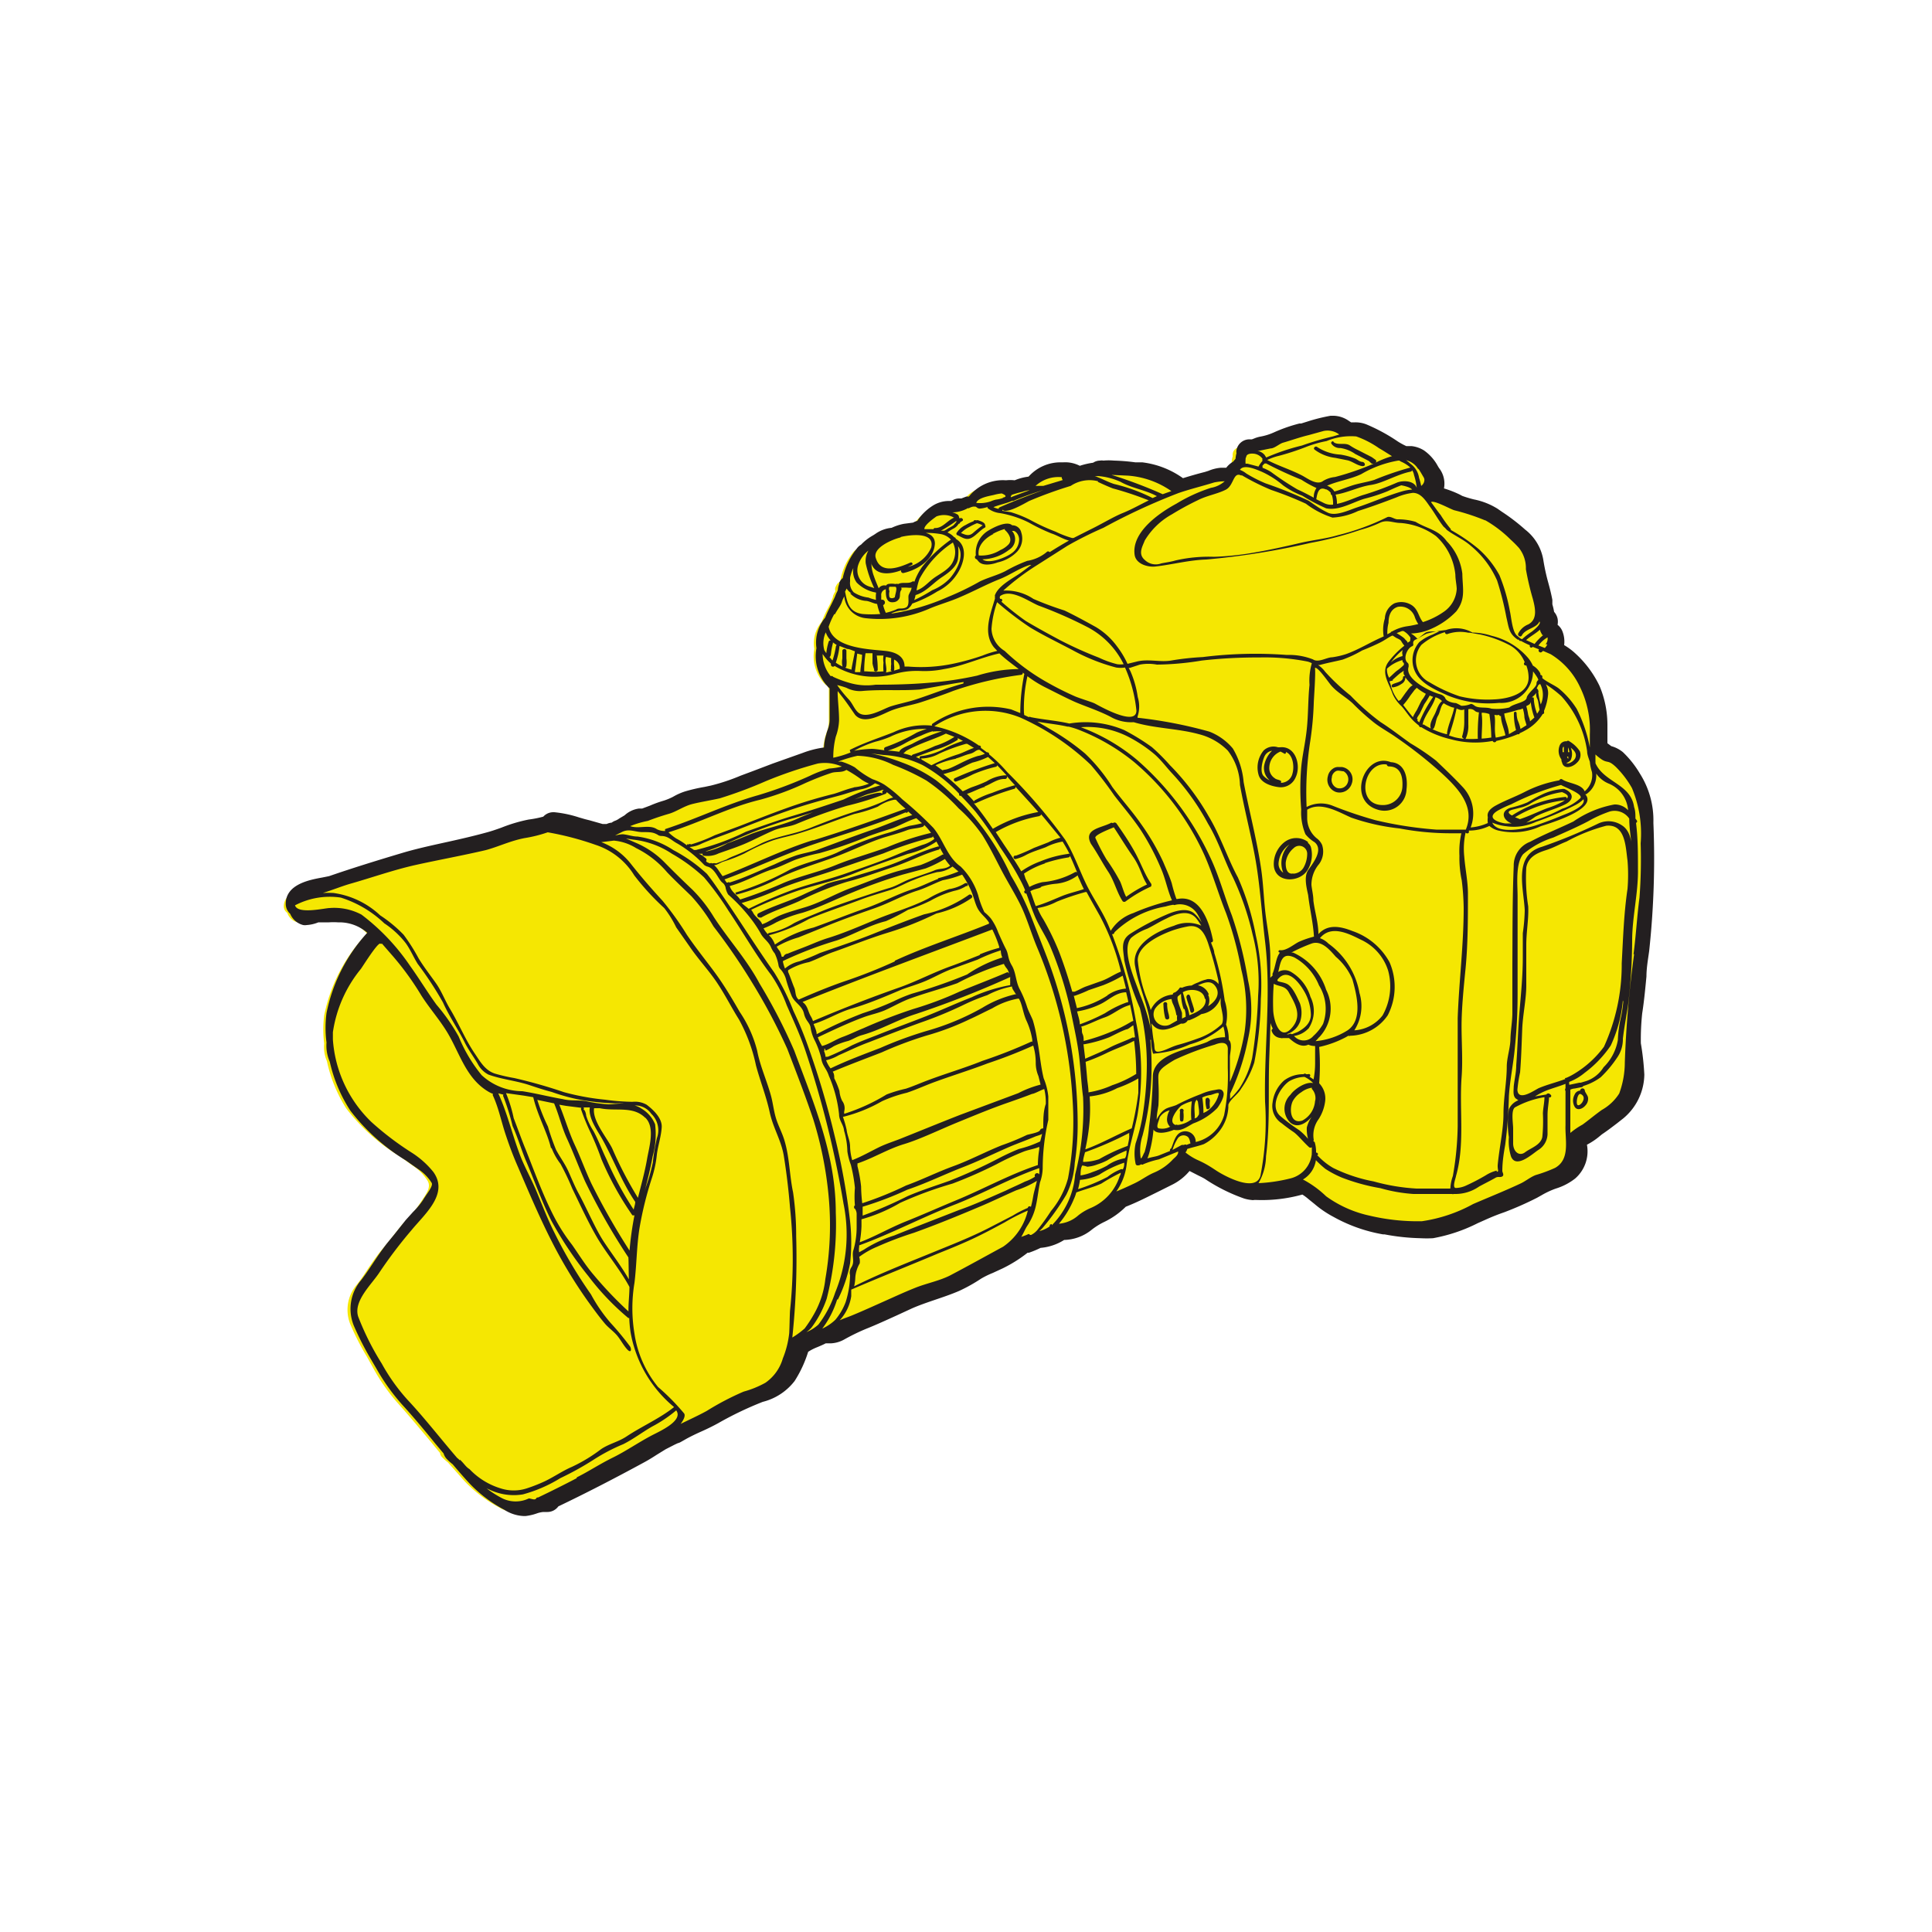 <svg xmlns="http://www.w3.org/2000/svg" id="Layer_1" data-name="Layer 1" viewBox="0 0 100 100"><defs><style>.cls-1{fill:#f5e702;}.cls-2{fill:#231f20;}</style></defs><path class="cls-1" d="M26.61,78.28a1.87,1.87,0,0,1-.82-.28,7,7,0,0,1-1.72-1.31c-.27-.3-.55-.62-.89-1a2.44,2.44,0,0,1-.3-.27.35.35,0,0,1-.1-.21l-.46-.56c-.52-.62-1.06-1.27-1.61-1.89a10,10,0,0,1-1.42-2l-.3-.54a13.26,13.26,0,0,1-.82-1.59,2,2,0,0,1,.31-2.15,10.61,10.61,0,0,0,.61-.88c.24-.34.48-.7.75-1l.32-.39.62-.78.35-.39a4.63,4.63,0,0,0,.55-.67l.16-.24c.28-.41.46-.7.3-1a2.54,2.54,0,0,0-.78-.8l-.64-.46a10.12,10.12,0,0,1-2.8-2.5,7.51,7.51,0,0,1-1-2.45,1.81,1.81,0,0,1-.14-.9,5.85,5.85,0,0,1,0-1.46A8.54,8.54,0,0,1,19,48.32a2.61,2.61,0,0,0-1.86-.82h-.1l-.49,0L16,47.6h0a1.91,1.91,0,0,1-.52.13h-.11a.75.75,0,0,1-.5-.48.41.41,0,0,1-.18-.33c0-.76,1-.94,1.65-1.06a2.39,2.39,0,0,0,.38-.09c1.13-.38,2.37-.77,3.92-1.23.75-.22,1.52-.39,2.26-.55s1.29-.28,1.92-.45c.28-.08.55-.18.83-.28a7.62,7.62,0,0,1,1.36-.4,8.13,8.13,0,0,0,.88-.19l0-.05a.38.38,0,0,1,.3-.13h0a6.21,6.21,0,0,1,1.21.26l.32.09.24.07.75.2.11,0,.2,0a.46.46,0,0,1,.2-.05h.08a.33.33,0,0,1,.19-.13,1.34,1.34,0,0,0,.25-.14,2.29,2.29,0,0,1,.31-.18.19.19,0,0,1,.06-.07,1,1,0,0,1,.59-.27l.2,0,.42-.16a7,7,0,0,1,.69-.25,2.24,2.24,0,0,0,.54-.23,4.26,4.26,0,0,1,.57-.25c.33-.1.65-.16,1-.23l.33-.07a9.13,9.13,0,0,0,1.58-.52l.66-.25,1-.37,1.54-.56A4.78,4.78,0,0,1,42.6,39a3.48,3.48,0,0,1,.11-.85,1.87,1.87,0,0,1,.07-.22,1.63,1.63,0,0,0,.12-.63c0-.14,0-1.23,0-1.66l-.1-.18-.05,0a2.07,2.07,0,0,1-.6-1.87,1.71,1.71,0,0,1,.38-1.4l0,0a6.56,6.56,0,0,1,.35-.76l.11-.22.12-.3c0-.1.08-.21.13-.31a.34.34,0,0,1,0-.2l.05-.1a.37.37,0,0,1,.2-.19,3.19,3.19,0,0,1,.68-1.54.45.45,0,0,1,.17-.13,2.35,2.35,0,0,1,.58-.46l.12-.08a1.43,1.43,0,0,1,.72-.27h0a2.6,2.6,0,0,1,.65-.21l.51-.07a.34.34,0,0,1,.19-.09l.12,0a2.26,2.26,0,0,1,.76-.8,1.25,1.25,0,0,1,.7-.2l.21,0h0a.36.36,0,0,1,.28-.12l.14,0,.35-.13.25-.09c.2-.56,1.1-.78,1.69-.78a1.66,1.66,0,0,1,.48.06,2.87,2.87,0,0,1,.84-.23,2,2,0,0,1,1.5-.72h.15a1.23,1.23,0,0,1,.8.21,3.94,3.94,0,0,1,.82-.19l0,0,.06,0,0,0,0,0a.36.36,0,0,1,.2-.06.32.32,0,0,1,.14,0,3.58,3.58,0,0,1,.58,0,9.68,9.68,0,0,1,1.06.09l.37,0a4.52,4.52,0,0,1,2.1.85c.42-.14.84-.26,1.25-.36l.21-.07a1.7,1.7,0,0,1,.56-.13h.37l.09-.05a.92.92,0,0,1,.35-.32l0,0a.7.7,0,0,1,.21-.21,1.11,1.11,0,0,1,.06-.4.38.38,0,0,1,0-.15.39.39,0,0,1,.38-.31h.12a.93.93,0,0,0,.24-.06l.26-.08a3.24,3.24,0,0,0,.78-.25,8,8,0,0,1,1.27-.44l.09,0,.36-.11a8.11,8.11,0,0,1,1.13-.28h.12a1.14,1.14,0,0,1,.61.22l.14.08.1.07.29,0a1.39,1.39,0,0,1,.46.08A9,9,0,0,1,72,23a4.15,4.15,0,0,0,.47.27l.08,0,.16,0h.1a1.5,1.5,0,0,1,.54.18,2.15,2.15,0,0,1,.62.71l.07.11a1,1,0,0,1,.22.83.78.78,0,0,1-.21.3l0,0h.09a2.77,2.77,0,0,1,1.08.35l.14.06a4.12,4.12,0,0,0,.65.2,3.44,3.44,0,0,1,1.12.44l.23.16a9.67,9.67,0,0,1,1.16.89l0,0A2.19,2.19,0,0,1,79.41,29a8.76,8.76,0,0,0,.26,1.19c.07.29.15.6.21.91,0,.07,0,.16.06.24a2.34,2.34,0,0,1,.09.46.55.55,0,0,1,.18.29.53.53,0,0,1,0,.41.42.42,0,0,1,.32.26,1,1,0,0,1,0,.77,3.47,3.47,0,0,1,.74.52,4.52,4.52,0,0,1,1.55,3.49c0,.25,0,.51,0,.76s0,.21,0,.32a.27.27,0,0,1,.07.08h0a1.08,1.08,0,0,0,.32.22l.06,0a1.39,1.39,0,0,1,.49.24,5.45,5.45,0,0,1,.88,1.05,4.23,4.23,0,0,1,.65,2.36v.06a45.23,45.23,0,0,1-.18,6.57c-.06.44-.1.89-.14,1.32-.06.62-.12,1.27-.22,1.9A11.64,11.64,0,0,0,84.63,54a13,13,0,0,1-.09,1.52,2.7,2.7,0,0,1-1,2.06l-.33.26-.77.56-.13.1a2.42,2.42,0,0,1-.73.46.27.27,0,0,1-.07.08v0a1.65,1.65,0,0,1-.49,1.62,2.63,2.63,0,0,1-.93.47,3.87,3.87,0,0,0-.8.37l-.24.13a16.36,16.36,0,0,1-1.67.74c-.33.13-.66.26-1,.4l-.37.16a7.73,7.73,0,0,1-2.23.76,5.49,5.49,0,0,1-.6,0,11.93,11.93,0,0,1-1.82-.2h-.08a7.6,7.6,0,0,1-2.46-.87A5.48,5.48,0,0,1,68,62l-.15-.12-.15-.12a1.46,1.46,0,0,0-.49-.32,7.51,7.51,0,0,1-2.39.3h-.21a1.4,1.4,0,0,1-.34-.08,8.49,8.49,0,0,1-2-.94,3.65,3.65,0,0,0-.4-.21,5.11,5.11,0,0,1-.6-.34l-.21.21a2.69,2.69,0,0,1-.77.63l-.79.39c-.54.27-1.1.55-1.69.78a3.49,3.49,0,0,1-1.07.77,3.92,3.92,0,0,0-.7.44,2.06,2.06,0,0,1-1.35.47,2.4,2.4,0,0,1-1.21.42c-.2.1-.41.18-.62.26l-.1,0a6.14,6.14,0,0,1-1.29.82c-.17.09-.33.16-.5.23a4,4,0,0,0-.65.33,9,9,0,0,1-1.1.61c-.4.17-.81.31-1.22.45s-.8.27-1.18.44l-.79.35c-.52.24-1.06.49-1.6.71a10.52,10.52,0,0,0-1.17.57l0,0a1.3,1.3,0,0,1-.55.15l-.12,0a.63.63,0,0,1-.19,0c-.17.1-.34.17-.51.25a2.34,2.34,0,0,0-.61.32h0a6.24,6.24,0,0,1-.68,1.53,2.7,2.7,0,0,1-1.5,1l0,0a16.09,16.09,0,0,0-2.34,1.12l-.86.42c-.26.12-.54.24-.79.38,0,0,0,0,0,0a2.48,2.48,0,0,1-.29.17h0l0,0-.12,0-.17.08c-.17.08-.34.16-.49.25s-.32.19-.48.3l-.61.37c-1.63.87-3.11,1.63-4.52,2.32a.43.43,0,0,1-.36.22h0l-.17,0h-.05a1.57,1.57,0,0,0-.44.09,2.61,2.61,0,0,1-.5.12Z"></path><path class="cls-2" d="M85.58,42.61v-.06a4.51,4.51,0,0,0-.7-2.51A5.13,5.13,0,0,0,84,38.93a1.64,1.64,0,0,0-.6-.31h0l-.2-.15v-.19c0-.26,0-.52,0-.78a5.18,5.18,0,0,0-.41-2,5.48,5.48,0,0,0-1.23-1.66,3.36,3.36,0,0,0-.6-.45,1.44,1.44,0,0,0-.1-.74.81.81,0,0,0-.24-.31.87.87,0,0,0,0-.32.78.78,0,0,0-.18-.35,3.23,3.23,0,0,0-.09-.39c0-.09,0-.16,0-.23-.06-.32-.14-.63-.22-.92a10.51,10.51,0,0,1-.25-1.16,2.51,2.51,0,0,0-.94-1.56l0,0a10.09,10.09,0,0,0-1.2-.92l-.23-.16a3.65,3.65,0,0,0-1.22-.48,6.2,6.2,0,0,1-.6-.18l-.13-.07a5.55,5.55,0,0,0-.82-.32,1.31,1.31,0,0,0-.26-1.06l-.06-.1a2.34,2.34,0,0,0-.72-.81,1.53,1.53,0,0,0-.64-.22l-.16,0h-.11a3.62,3.62,0,0,1-.44-.24,9.24,9.24,0,0,0-1.64-.89,1.56,1.56,0,0,0-.57-.1h-.21l0,0-.12-.08a1.43,1.43,0,0,0-.77-.26h-.17a9.09,9.09,0,0,0-1.17.29l-.35.11-.09,0a8,8,0,0,0-1.32.46,3,3,0,0,1-.71.22,1.54,1.54,0,0,0-.3.09l-.13.05h-.13a.68.68,0,0,0-.67.56.44.44,0,0,0,0,.16,1.6,1.6,0,0,0-.05.29l-.13.15a1.21,1.21,0,0,0-.35.31h-.27a2.07,2.07,0,0,0-.65.16l-.19.06c-.36.09-.74.2-1.13.32a4.56,4.56,0,0,0-2.11-.82l-.36,0a10,10,0,0,0-1.1-.09,3.16,3.16,0,0,0-.55,0,.47.47,0,0,0-.17,0,.66.66,0,0,0-.36.11l0,0h0l0,0h0a3.85,3.85,0,0,0-.69.16,1.65,1.65,0,0,0-.85-.18h-.15a2.21,2.21,0,0,0-1.65.74,2.74,2.74,0,0,0-.72.19,2.09,2.09,0,0,0-.45,0,2.25,2.25,0,0,0-1.92.84l-.13,0-.26.1-.12,0a.68.68,0,0,0-.39.13h-.11a1.58,1.58,0,0,0-.87.25,2.63,2.63,0,0,0-.79.78.85.85,0,0,0-.22.09l-.46.06a2.6,2.6,0,0,0-.65.21,1.72,1.72,0,0,0-.85.32l-.11.07a2.58,2.58,0,0,0-.62.48.69.69,0,0,0-.22.2,3.7,3.7,0,0,0-.73,1.53.63.63,0,0,0-.18.24l0,0,0,.06a.9.9,0,0,0-.07.27c0,.09-.07.18-.1.26a2.36,2.36,0,0,1-.12.28l-.1.21c-.12.24-.24.47-.34.73l0,0a2,2,0,0,0-.45,1.58,2.28,2.28,0,0,0,.68,2.08l0,0,0,.06c0,.49,0,1.46,0,1.6a1.57,1.57,0,0,1-.11.51,2.17,2.17,0,0,0-.07.24,2.39,2.39,0,0,0-.11.65,4.94,4.94,0,0,0-1.1.28l-1.55.55-1,.38-.67.25a10.17,10.17,0,0,1-1.53.51l-.33.07a8.84,8.84,0,0,0-1,.23,3.06,3.06,0,0,0-.63.28,3.08,3.08,0,0,1-.48.2,6,6,0,0,0-.72.26l-.4.15-.17,0a1.37,1.37,0,0,0-.74.35s0,0,0,0l-.27.16a1,1,0,0,1-.19.11.7.7,0,0,0-.21.11.77.77,0,0,0-.26.07l-.12,0h-.09l-.67-.19-.24-.06-.31-.09a5.94,5.94,0,0,0-1.28-.27h-.06a.7.7,0,0,0-.51.23,5.67,5.67,0,0,1-.76.15,8,8,0,0,0-1.41.42c-.28.1-.54.19-.81.26-.62.17-1.27.32-1.9.46s-1.53.33-2.29.55c-1.55.46-2.79.85-3.92,1.24l-.35.07c-.66.12-1.89.35-1.89,1.36a.7.7,0,0,0,.23.52,1,1,0,0,0,.67.58.58.58,0,0,0,.19,0,1.92,1.92,0,0,0,.6-.14l.55,0a3.73,3.73,0,0,1,.46,0h.09a2.21,2.21,0,0,1,1.43.54,8.64,8.64,0,0,0-2.11,4.16,5.82,5.82,0,0,0,0,1.52,2.1,2.1,0,0,0,.17,1,7.72,7.72,0,0,0,1.06,2.52,10.49,10.49,0,0,0,2.87,2.58l.64.45a2.33,2.33,0,0,1,.7.71c.07.12-.08.35-.29.65-.05.08-.11.16-.16.25a4.07,4.07,0,0,1-.52.62l-.37.41-.62.78-.32.39c-.28.35-.52.71-.76,1.07s-.39.58-.6.86a2.29,2.29,0,0,0-.35,2.45,15.43,15.43,0,0,0,.83,1.62l.31.53a10.53,10.53,0,0,0,1.46,2c.54.6,1.08,1.25,1.59,1.88l.42.5a.72.72,0,0,0,.15.27,2.71,2.71,0,0,0,.32.29c.33.39.61.71.88,1a7,7,0,0,0,1.8,1.36,2,2,0,0,0,1,.32h.09a2.67,2.67,0,0,0,.57-.13,1.42,1.42,0,0,1,.35-.08h0l.15,0h.07a.7.7,0,0,0,.56-.29c1.4-.67,2.86-1.42,4.46-2.29.22-.12.43-.25.63-.38l.47-.29.47-.24.15-.07a.61.61,0,0,0,.17-.07l0,0h0l.3-.17,0,0c.24-.13.49-.25.76-.37s.58-.27.87-.43a17.78,17.78,0,0,1,2.3-1.1h0a3,3,0,0,0,1.65-1.08,6.21,6.21,0,0,0,.7-1.51,2.56,2.56,0,0,1,.47-.24c.14-.06.29-.12.44-.2h.29a1.56,1.56,0,0,0,.67-.2l0,0a10.68,10.68,0,0,1,1.13-.55c.55-.22,1.09-.47,1.62-.71l.78-.36c.37-.16.75-.29,1.16-.43s.83-.28,1.25-.46a8.33,8.33,0,0,0,1.13-.63,4.33,4.33,0,0,1,.61-.3l.52-.24a7.17,7.17,0,0,0,1.29-.81l.07,0a5.09,5.09,0,0,0,.6-.25,2.72,2.72,0,0,0,1.22-.41,2.35,2.35,0,0,0,1.44-.54,3.54,3.54,0,0,1,.65-.4,4.05,4.05,0,0,0,1.1-.78c.59-.23,1.13-.51,1.66-.77l.78-.39a2.78,2.78,0,0,0,.86-.69l0,0,.43.22c.14.07.27.13.38.2a9,9,0,0,0,2,1,1.8,1.8,0,0,0,.39.08.39.39,0,0,0,.15,0h.11a7.79,7.79,0,0,0,2.38-.28,2.45,2.45,0,0,1,.31.23l.16.13.15.12a5.38,5.38,0,0,0,1,.68,8.08,8.08,0,0,0,2.55.9h.08a11.16,11.16,0,0,0,1.87.2,6.1,6.1,0,0,0,.64,0,8.45,8.45,0,0,0,2.32-.78l.36-.16c.31-.14.62-.27,1-.4a16.92,16.92,0,0,0,1.7-.75l.25-.14a4.31,4.31,0,0,1,.73-.34,3.08,3.08,0,0,0,1-.52,1.87,1.87,0,0,0,.61-1.75,3.57,3.57,0,0,0,.67-.45l.11-.09c.27-.18.53-.38.78-.57l.33-.26a3,3,0,0,0,1.08-2.26A13.82,13.82,0,0,0,84.93,54,12.85,12.85,0,0,1,85,52.45c.1-.64.16-1.29.22-1.91,0-.43.08-.88.14-1.31A44.56,44.56,0,0,0,85.58,42.61Zm-1,6.78a55.16,55.16,0,0,0-.48,5.6,4.67,4.67,0,0,1-.29,1.61,2.53,2.53,0,0,1-.9.85c-.34.24-.67.52-1,.76a3.89,3.89,0,0,0-.63.43c0-.75,0-1.49,0-2.24a.65.65,0,0,1,.23-.06l.36-.07a.12.12,0,0,0,.08-.06,2.92,2.92,0,0,0,.9-.45,5.85,5.85,0,0,0,.84-1,1.66,1.66,0,0,0,.31-1c.07-.59.18-1.16.27-1.75a28.18,28.18,0,0,0,.21-3.32c0-1.24.32-2.46.3-3.71,0-.79,0-1.59-.1-2.39a.08.08,0,0,0,.05-.11,1,1,0,0,0-.08-.11c0-.2,0-.4-.07-.6-.17-1.2-1.56-1.27-2-2.27a.36.36,0,0,0,0-.09c0-.12,0-.24,0-.36a2.68,2.68,0,0,0,.34.27c.31.19.31,0,.71.37a5,5,0,0,1,.84,1.1,6.12,6.12,0,0,1,.45,2.86,26.36,26.36,0,0,1-.06,2.81C84.73,47.44,84.68,48.41,84.55,49.39ZM80.49,60.45a7.43,7.43,0,0,1-1,.37c-.27.1-.53.32-.79.44-.81.38-1.64.71-2.45,1.06a7.83,7.83,0,0,1-2.65.89,10.85,10.85,0,0,1-2.72-.29,6,6,0,0,1-2.24-1,5.27,5.27,0,0,0-1.2-.87h0a1.38,1.38,0,0,0,.67-1,5.23,5.23,0,0,0,.49.45,5.31,5.31,0,0,0,.85.45,10.28,10.28,0,0,0,2,.55,8.17,8.17,0,0,0,1.71.3c.66,0,1.32,0,2,0a.09.09,0,0,0,.08,0l.06,0a2.14,2.14,0,0,0,1.25-.38c.29-.16.58-.3.86-.46.13-.08.24,0,.35-.07s0-.21,0-.28c0-.46.07-.91.15-1.36a23.55,23.55,0,0,0,.19-2.51c.05-.81.22-1.61.3-2.42a26.64,26.64,0,0,0,.15-2.82c0-1.71,0-3.41,0-5.12,0-.59-.12-1.68.29-2.17a4.49,4.49,0,0,1,1.56-.86c.6-.27,1.21-.53,1.8-.84a6.4,6.4,0,0,1,1.13-.51.92.92,0,0,1,1,.37v0c0,.58.12,1.14.14,1.72,0,.24,0,.48,0,.71,0-.22,0-.45,0-.67,0-.48-.06-1.12-.52-1.41a1.24,1.24,0,0,0-1.21-.1,26.57,26.57,0,0,1-2.93,1.21c-1.5.43-.94,2.15-.89,3.29a9.39,9.39,0,0,1-.1,1.18c0,.41,0,.84,0,1.25,0,.94-.09,1.85-.17,2.79s-.1,1.87-.17,2.8c0,.37-.09.72-.13,1.09,0,.19-.06.49.11.63l.13.09a.89.89,0,0,0-.49.46,4.7,4.7,0,0,0,0,1.45,2.64,2.64,0,0,0,.11,1c.26.65,1.1-.13,1.4-.33a1,1,0,0,0,.49-.82c0-.35,0-.7,0-1s.06-.61.08-.91l.06,0a.08.08,0,0,0,0-.15h0a.12.12,0,0,0-.2,0l-.59.1a4,4,0,0,1,.58-.3c.34-.13.7-.23,1-.35v.23a.09.09,0,0,0,0,0,.12.12,0,0,0,0,.14c0,.59,0,1.18,0,1.78C81,59,81.29,60,80.49,60.45ZM60.72,60a2.84,2.84,0,0,1-1,.7c-.35.15-.64.38-1,.55s-.62.29-.94.42a3,3,0,0,0,.53-1.36c.11-.86.39-1.72.56-2.57a13,13,0,0,0-.07-4.86,23.94,23.94,0,0,0-1.24-4.53h0c.08,0,.09,0,.13-.1s0,0,0,0a5,5,0,0,1,2.64-1.33,2.88,2.88,0,0,1,.4-.09.13.13,0,0,0,.12,0,1.06,1.06,0,0,1,1.15.52,3.73,3.73,0,0,1,.2.4,2,2,0,0,0-.41-.49c-.38-.3-1-.1-1.41.08a13.16,13.16,0,0,0-1.89,1c-.52.35-.34.83-.3,1.36A13.71,13.71,0,0,0,59,52.18a11.94,11.94,0,0,1,.36,2.93,16.7,16.7,0,0,1-.25,2.82,9.21,9.21,0,0,1-.33,1.25,2.53,2.53,0,0,0,0,1.06.1.1,0,0,0,.11.08.28.28,0,0,0,.18-.06.08.08,0,0,0,.11,0,4.37,4.37,0,0,1,.8-.25l1-.41a.06.06,0,0,0,0,0C61,59.78,60.81,59.91,60.72,60Zm-4.25,2.52a2.73,2.73,0,0,0-.66.39,1.73,1.73,0,0,1-1,.43,4.86,4.86,0,0,0,.78-1.29,2.19,2.19,0,0,0,.12-.33c.43-.16.88-.27,1.3-.46a9.7,9.7,0,0,1,1-.56h0s0,.11-.05.16A2.67,2.67,0,0,1,56.47,62.52Zm-3.23,1.35a3,3,0,0,1-.38.15c.12-.19.2-.41.33-.6a3,3,0,0,0,.44-1.07c.08-.38.12-.77.2-1.15a2.3,2.3,0,0,0,.14-.73,11.22,11.22,0,0,1,.29-2.5c0-.41,0-.81,0-1.22a3.33,3.33,0,0,0-.24-.94c-.16-.65-.2-1.31-.34-2a6.72,6.72,0,0,0-.22-1c-.1-.25-.24-.49-.32-.76a5.54,5.54,0,0,0-.37-.87c-.2-.39-.18-.84-.4-1.21s-.16-.57-.3-.84-.27-.57-.4-.86a2.91,2.91,0,0,0-.39-.74,2.5,2.5,0,0,0-.33-.32,4.65,4.65,0,0,1-.32-.87,3.58,3.58,0,0,0-.91-1.49c-.69-.48-.89-1.38-1.41-2a19,19,0,0,0-1.61-1.48,7.05,7.05,0,0,0-.93-.76l0,0a3.13,3.13,0,0,0-.61-.28,4.67,4.67,0,0,1-.91-.61,3.36,3.36,0,0,0-.7-.3l-.17,0a7.07,7.07,0,0,1,1-.3,4.41,4.41,0,0,1,1.85.47,11.75,11.75,0,0,1,1.72.81,9.55,9.55,0,0,1,1.67,1.44,7.75,7.75,0,0,1,1.23,1.39c.37.59.68,1.23,1,1.84s.7,1.21,1,1.83.54,1.45.84,2.16a23.82,23.82,0,0,1,1.83,7.93,15.9,15.9,0,0,1-.24,4,4.42,4.42,0,0,1-.88,1.69,11.44,11.44,0,0,1-.72,1,1,1,0,0,1-.31.24h-.06A.1.1,0,0,0,53.24,63.87Zm-1.32.66c-.92.5-1.82,1-2.75,1.49-.56.28-1.2.4-1.78.63s-1.07.46-1.61.7-1.15.52-1.74.76c-.2.08-.39.14-.58.23a2.35,2.35,0,0,0,.6-1.25c0-.11,0-.23,0-.34h0c1.48-.64,3-1.24,4.47-1.86.77-.31,1.54-.62,2.29-1,.4-.2.79-.41,1.18-.62a9.67,9.67,0,0,1,1.2-.61A3.13,3.13,0,0,1,51.92,64.53ZM40.85,69a4.85,4.85,0,0,1-.33,1.31,2.31,2.31,0,0,1-.9,1.26,5.06,5.06,0,0,1-1.13.46,14.15,14.15,0,0,0-1.91,1c-.44.24-.9.45-1.35.67.15-.2.26-.42.18-.54a11.63,11.63,0,0,0-1.35-1.37,5.67,5.67,0,0,1-1.22-2.76,8,8,0,0,1,0-2.63c.12-1,.11-1.88.26-2.83a18.23,18.23,0,0,1,.65-2.62A5.75,5.75,0,0,0,34,59.75c.06-.47.22-.92.25-1.4s-.45-.92-.78-1.17a1.22,1.22,0,0,0-.73-.15,11.31,11.31,0,0,1-1.42-.11,12.68,12.68,0,0,1-2.13-.39,25.87,25.87,0,0,0-2.57-.73,8.68,8.68,0,0,1-1-.23c-.53-.17-.78-.65-1.08-1.09-.48-.72-.81-1.54-1.26-2.28-.26-.44-.43-.91-.73-1.33s-.61-.82-.88-1.26a9.82,9.82,0,0,0-.78-1.23,7.05,7.05,0,0,0-1.21-1,4.43,4.43,0,0,0-2.42-1.16,5.43,5.43,0,0,0-.55,0c.46-.14.9-.32,1.36-.46,1.17-.33,2.31-.74,3.49-1S24,44.27,25.15,44c.66-.18,1.27-.48,2-.62a7,7,0,0,0,1.2-.3h0a15.34,15.34,0,0,1,2.48.65,3.69,3.69,0,0,1,2,1.58A13,13,0,0,0,34.38,47,5.38,5.38,0,0,1,35,48l.7,1c.44.65,1,1.24,1.43,1.89s.73,1.26,1.12,1.88a8.54,8.54,0,0,1,.88,2.38c.22.82.53,1.59.71,2.42s.6,1.46.73,2.26.25,1.78.32,2.66a25.27,25.27,0,0,1,0,5.36C40.87,68.23,40.87,68.6,40.85,69Zm-11,7.51c-.65.34-1.29.66-2,1a.09.09,0,0,0-.1.05c-.06.11-.26,0-.38,0a1.58,1.58,0,0,1-1.36,0,5.4,5.4,0,0,1-.82-.52l.25.11a2.92,2.92,0,0,0,1.62.2A7.3,7.3,0,0,0,29,76.51a15.62,15.62,0,0,0,1.7-.94,9.68,9.68,0,0,1,1.56-.82c.52-.26,1-.63,1.49-.91A6.82,6.82,0,0,0,35,73c.4.55-.92,1.11-1.29,1.31-.68.36-1.31.8-2,1.14S30.49,76.15,29.85,76.47Zm-6.05-.92a.86.86,0,0,0-.14-.13c-.86-1-1.68-2.06-2.56-3a9.89,9.89,0,0,1-1.34-1.88,14.16,14.16,0,0,1-1.22-2.43c-.26-.81.69-1.66,1.1-2.29a23.57,23.57,0,0,1,1.67-2.2c.68-.83,1.93-1.87,1.12-3a4.63,4.63,0,0,0-1.12-1,15.39,15.39,0,0,1-2.08-1.58,6.54,6.54,0,0,1-2-4.28c0-.13,0-.26,0-.37a6.69,6.69,0,0,1,1.45-3.28c.12-.17.85-1.34,1-1.31a.08.08,0,0,0,.09,0l.6.69a14.62,14.62,0,0,1,1.44,2c.39.61.86,1.15,1.25,1.76.7,1.08,1,2.47,2.18,3.19a1.47,1.47,0,0,0,.28.14.09.09,0,0,0,0,.1c.29.63.42,1.31.65,2s.4,1.13.64,1.68c.55,1.28,1.1,2.58,1.73,3.82a24.59,24.59,0,0,0,1.88,3.12c.29.4.57.79.89,1.17.18.21.41.37.6.58s.34.52.55.75.24,0,.15-.15a14.94,14.94,0,0,0-1-1.21A8.15,8.15,0,0,1,30.59,67a24,24,0,0,1-1.88-3.17c-.34-.67-.61-1.37-.9-2.07S27.25,60.59,27,60c-.45-1.11-.71-2.32-1.21-3.41l.27.07a.09.09,0,0,0,0,.11,12.06,12.06,0,0,1,.47,1.51c.26.57.44,1.19.68,1.77.43,1,.82,2.11,1.32,3.12a19.14,19.14,0,0,0,1.93,2.89,13.17,13.17,0,0,0,2.06,2.16l.05,0a6.34,6.34,0,0,0,.07.75,6.47,6.47,0,0,0,2.25,3.86c-.74.59-1.68,1-2.46,1.52-.42.28-.91.38-1.32.66a8.22,8.22,0,0,1-1.5.91c-.49.21-.93.52-1.41.75a8.33,8.33,0,0,1-.94.37,2.19,2.19,0,0,1-1.34,0,3.71,3.71,0,0,1-1.62-1C24.11,75.93,24,75.72,23.8,75.55ZM17.06,47c-.24,0-1.65.34-1.79-.14a3.87,3.87,0,0,1,2.37-.4,5.75,5.75,0,0,1,2.25,1.33,4.66,4.66,0,0,1,1.09,1c.25.33.42.75.64,1.1a17.76,17.76,0,0,1,1.31,2c.32.72.79,1.39,1.14,2.1.19.37.44.7.65,1.06a1.29,1.29,0,0,0,.56.57c.69.25,1.41.31,2.11.54.39.13.78.26,1.17.36a10.09,10.09,0,0,0,1.3.37,12.24,12.24,0,0,0,2,.22,3.44,3.44,0,0,1,.46,0c-.29,0-.59.05-.84.05a7.8,7.8,0,0,1-1.18-.17c-.39-.06-.78,0-1.17-.1-.7-.12-1.39-.3-2.1-.41a3.12,3.12,0,0,1-2.1-.83,7.84,7.84,0,0,1-1.19-2A10,10,0,0,0,22.59,52c-.47-.65-.88-1.33-1.36-2a11.19,11.19,0,0,0-2.52-2.66A3,3,0,0,0,17.06,47Zm16.85,11.2a1.67,1.67,0,0,0-.71-.82,1,1,0,0,0-.36-.16h.09a1,1,0,0,1,.78.43A1.18,1.18,0,0,1,34,58.91a10.68,10.68,0,0,0-.21,1.26,9.65,9.65,0,0,1-.37,1.3l-.06.22c.15-.61.31-1.21.42-1.83A4.23,4.23,0,0,0,33.91,58.21Zm-.51-.35c.52.5.2,1.51.09,2.15s-.31,1.36-.47,2a20.26,20.26,0,0,1-1.32-2.53c-.24-.53-1.06-1.46-.95-2.11l.29,0C31.87,57.54,32.75,57.22,33.4,57.86Zm-.85,8.37c-.38-.67-.86-1.29-1.29-1.94s-.85-1.65-1.29-2.47c-.21-.38-.37-.78-.55-1.18s-.44-.74-.64-1.12a12.15,12.15,0,0,1-.42-1.2,10.17,10.17,0,0,1-.55-1.38l.87.18c.25.59.39,1.22.66,1.81.34.74.62,1.5.95,2.24a33.78,33.78,0,0,0,2.24,3.93.09.09,0,0,0,0,.06C32.54,65.52,32.54,65.87,32.55,66.23Zm-4-6.8a3.31,3.31,0,0,0,.46.82,12.48,12.48,0,0,1,.61,1.28c.41.84.8,1.7,1.27,2.51s1.2,1.67,1.69,2.58c0,0,0,0,0,0h0a.08.08,0,0,0,0,0c0,.42-.06.85-.05,1.27a20,20,0,0,1-1.8-1.89c-.42-.49-.73-1-1.12-1.56a9.4,9.4,0,0,1-.94-1.47c-.57-1.11-1-2.3-1.46-3.46-.22-.53-.41-1.08-.62-1.62a7.25,7.25,0,0,0-.4-1.3l.93.13.48.08v0C27.84,57.79,28.31,58.56,28.52,59.43Zm4.06,5.35a35.86,35.86,0,0,1-2-3.51c-.31-.66-.56-1.36-.86-2s-.52-1.4-.8-2.08l.35.06.79.1a.11.11,0,0,0,0,.12,10.69,10.69,0,0,0,.43,1.06A14.75,14.75,0,0,1,31.13,60a16.06,16.06,0,0,0,1.6,2.9.15.15,0,0,0,.11,0A17.17,17.17,0,0,0,32.58,64.78ZM31.39,60c-.24-.49-.42-1-.68-1.47a3.28,3.28,0,0,1-.37-.78c0-.06-.05-.32-.15-.32a.06.06,0,0,0,0-.11l.34,0c-.1.54.42,1.24.66,1.67.59,1.07,1,2.2,1.69,3.22l0,0c0,.14-.06.27-.08.4A17,17,0,0,1,31.39,60ZM41.21,64a15.69,15.69,0,0,0-.16-2.28c-.19-.9-.18-1.81-.45-2.7-.11-.37-.3-.72-.42-1.09s-.16-.75-.25-1.12c-.21-.82-.58-1.59-.74-2.43a6.39,6.39,0,0,0-.9-2c-.41-.71-.8-1.37-1.26-2s-1-1.29-1.48-2a15.64,15.64,0,0,0-1.26-1.76c-.57-.62-1.11-1.24-1.63-1.9a3.52,3.52,0,0,0-1.54-1.13l.65-.08a2.62,2.62,0,0,1,1.16.39,5,5,0,0,1,1.6,1.25c.41.43.84.83,1.26,1.24a9.17,9.17,0,0,1,1.14,1.56,32.24,32.24,0,0,1,2,2.91,30.43,30.43,0,0,1,1.82,3.43c.46,1.2.93,2.41,1.34,3.63a19.28,19.28,0,0,1,.8,4,16.14,16.14,0,0,1-.17,4.28,4.7,4.7,0,0,1-.6,1.84,6.84,6.84,0,0,1-.47.72,4.44,4.44,0,0,1-.64.47A39.09,39.09,0,0,0,41.21,64ZM42,68.72a5.39,5.39,0,0,0,.79-1.5,15.53,15.53,0,0,0,.47-4.46c0-3-1.14-5.66-2.15-8.38a28.64,28.64,0,0,0-1.8-3.48c-.66-1.24-1.6-2.26-2.36-3.43a7.53,7.53,0,0,0-1.1-1.41q-.72-.68-1.41-1.38a4.63,4.63,0,0,0-1.56-1.07l-.48-.21.38.06a4.48,4.48,0,0,1,2,.73,8.77,8.77,0,0,1,1.66,1.22,15.17,15.17,0,0,1,1.26,1.72c.75,1.11,1.41,2.28,2.22,3.34a7.19,7.19,0,0,1,.8,1.56c.33.75.67,1.49.94,2.27a51.66,51.66,0,0,1,2,8,7.94,7.94,0,0,1-.43,4.6,5.6,5.6,0,0,1-.87,1.66,2.1,2.1,0,0,1-.62.39A1.46,1.46,0,0,0,42,68.72Zm1.37-1.46A7.21,7.21,0,0,0,44,65.39a9.91,9.91,0,0,0,0-2.18,35.34,35.34,0,0,0-.8-4.42,43.27,43.27,0,0,0-1.35-4.56,18.48,18.48,0,0,0-.78-1.9,11.67,11.67,0,0,0-1-2c-.86-1.21-1.64-2.46-2.48-3.69-.33-.48-.67-1-1-1.41A8.13,8.13,0,0,0,34.85,44,4.46,4.46,0,0,0,33,43.3c-.26,0-.51-.1-.77-.12a1.61,1.61,0,0,0-.39.07c.1-.07.27-.14.34-.18.38-.2.69,0,1.08,0s.53,0,.77.13a.32.32,0,0,0,.19.07c.37,0,.52.22.84.39a6.23,6.23,0,0,1,1.39,1.11.48.48,0,0,0,.19.09c.29.09.45.42.61.66s.2.14.3.39a1.07,1.07,0,0,0,.14.39,8.86,8.86,0,0,1,1.25,1.35,6.25,6.25,0,0,1,.43.66c.14.28.42.42.55.75a1.27,1.27,0,0,0,.18.29,2.28,2.28,0,0,1,.2.64.37.37,0,0,0,.11.19,1.29,1.29,0,0,1,.29.57,7.75,7.75,0,0,0,.28.81c.16.35.54.5.63.89s.27.44.34.7a2.16,2.16,0,0,0,.23.72,4.61,4.61,0,0,1,.32.87c.06.44.27.54.4.94a6.71,6.71,0,0,1,.53,2c0,.33.23.52.26.85a4,4,0,0,1,.17,1.07,3.31,3.31,0,0,0,.18.69,8,8,0,0,1,.21,1.19,5.66,5.66,0,0,0,0,.92c-.06,0-.06.16,0,.16h0a.49.49,0,0,1,.09.26c0,.23,0,.47,0,.71a4.29,4.29,0,0,1-.18,1.22c-.07.3.1.58-.11.87A.49.49,0,0,0,44,66a4.94,4.94,0,0,1-.23,1.4,3.19,3.19,0,0,1-.53.91,2.51,2.51,0,0,1-.68.46A4.88,4.88,0,0,0,43.33,67.26Zm-.15-35.47c.1-.21.27-.4.35-.62a1.6,1.6,0,0,1,.13-.3A1.24,1.24,0,0,0,44.83,32a6.46,6.46,0,0,0,3.33-.52c.51-.21,1.06-.36,1.57-.59.68-.29,1.32-.64,2-.91.54-.21,1-.56,1.58-.74l.07,0-.48.36c-.38.29-1.2.67-1.4,1.2a.07.07,0,0,0,0,.06.5.5,0,0,0,0,.12c-.24.82-.64,1.79-.05,2.53l.17.18a5.15,5.15,0,0,0-.76.24,12.15,12.15,0,0,1-1.46.41A8.08,8.08,0,0,1,47,34.5l-.18,0c0-.56-.51-.76-1-.81-.87-.09-2.71-.14-2.93-1.25A3.81,3.81,0,0,1,43.18,31.79Zm3.42-4c.37-.09,1.77-.31,1.56.55a1.74,1.74,0,0,1-1.21,1l.21-.1c.08-.05,0-.16-.08-.12-.55.24-1.51.63-1.78-.21C45.12,28.36,46.19,27.92,46.6,27.82Zm2.75-1c-.36.15-.61.56-1,.54a.07.07,0,0,0-.07.06l-.47,0c-.05-.19.51-.58.62-.66a1.1,1.1,0,0,1,.78,0A.52.52,0,0,1,49.35,26.78Zm.75-.48a.73.73,0,0,1,.24-.09h.08c.1,0,.12.13.31.1a1.8,1.8,0,0,0,.35-.08.07.07,0,0,0,0,.06,1.25,1.25,0,0,0,.65.26,5.39,5.39,0,0,1,1.47.48,9.87,9.87,0,0,0,1.18.57c.31.1.59.29.91.37-.34.19-.67.39-1,.6a.1.1,0,0,0-.16,0,2.08,2.08,0,0,1-1,.45,7.76,7.76,0,0,0-1.13.53c-.43.22-.9.33-1.33.54a14,14,0,0,1-1.65.8,11.61,11.61,0,0,1-2.86.85h-.08a2.21,2.21,0,0,1,.5-.15.8.8,0,0,0,.37-.08h0a.89.89,0,0,0,.23-.28,6.5,6.5,0,0,0,1.3-.63,2.52,2.52,0,0,0,1-.87c.37-.54.63-1.46-.05-1.85,0,0,0-.07-.08-.08a1,1,0,0,0-.35-.25,2,2,0,0,1,.31-.2.65.65,0,0,0,.27-.25s.08,0,.07-.07l.11-.07c.1-.05,0-.19-.09-.15l-.06,0a.35.35,0,0,0-.06-.17.81.81,0,0,0-.31-.13A1.69,1.69,0,0,0,50.1,26.3Zm1.79-.54a1.62,1.62,0,0,1-.38.09,1.43,1.43,0,0,0-.27.09,1.72,1.72,0,0,1-.75.08c.09-.28.71-.36.94-.42a2.32,2.32,0,0,1,.38-.07C52.09,25.64,52.12,25.72,51.89,25.76Zm.42-.1a.07.07,0,0,0,0-.05,4.84,4.84,0,0,1,.56-.16,1.83,1.83,0,0,1,.39-.09l-.75.28-.23.09A.19.19,0,0,0,52.31,25.66Zm.09.26c.51-.22,1-.39,1.57-.57h0c-.76.28-1.53.57-2.27.9a.08.08,0,0,0-.05.08,1.07,1.07,0,0,1-.27-.09C51.74,26.12,52.08,26.06,52.4,25.92ZM55,24.85l-1,.3,0,0h-.4a1.75,1.75,0,0,1,1.36-.45C54.94,24.76,55,24.81,55,24.85Zm3.4-.23a4.49,4.49,0,0,1,2.23.8l-.45.16a24,24,0,0,0-2.65-1Zm5.79-.32c.21-.28.83,0,1.08.1a4.67,4.67,0,0,1,1.14.72,4.34,4.34,0,0,0,1,.54,9.7,9.7,0,0,0,1.23.65c.68.14,1.4-.33,2-.5a8.89,8.89,0,0,0,1.17-.38c.24-.11.47-.22.72-.31,0,0,.44.07.56.22a2.49,2.49,0,0,0-.51.09c-.8.23-1.57.58-2.36.84-.39.13-1.07.46-1.48.27s-.71-.42-1-.62a22.58,22.58,0,0,0-2.23-.9,7.12,7.12,0,0,1-1-.51,1.25,1.25,0,0,0-.33-.19Zm.31-.62c0-.18.2-.21.36-.2a.63.63,0,0,1,.49.27.1.1,0,0,0,0,.1,1.61,1.61,0,0,0-.21.3L64.57,24l-.1,0A1.61,1.61,0,0,1,64.48,23.68Zm1.27-.47c.19,0,.44-.23.62-.29.45-.13.89-.29,1.35-.4l.76-.21a1,1,0,0,1,.82.18h0l-.33.1a14.68,14.68,0,0,0-1.6.47,11.17,11.17,0,0,0-1.85.62l-.09-.14a.68.68,0,0,0-.37-.21l.1,0Zm7.65,1.06c.1.14.18.29.27.44s0,.35-.13.44a3.63,3.63,0,0,0-.11-.42A1.1,1.1,0,0,0,73,24a1.92,1.92,0,0,0-.22-.18A1,1,0,0,1,73.4,24.27Zm3.46,2.66a6.27,6.27,0,0,1,1.31,1,5.81,5.81,0,0,1,.43.43,1.69,1.69,0,0,1,.36,1.1A14.24,14.24,0,0,0,79.34,31c.12.46.26,1.06-.24,1.32a1,1,0,0,0-.51.46c-.07.12.12.23.18.11.19-.36.76-.37.91-.72v0c.13.11-.31.46-.4.53a3.57,3.57,0,0,0-.49.38c-.09,0-.18-.12-.27-.18-.25-.2-.3-1-.37-1.27a9.22,9.22,0,0,0-.54-1.86,5,5,0,0,0-1.12-1.39,9.32,9.32,0,0,0-1.4-.95.05.05,0,0,0,0-.05,6.29,6.29,0,0,1-.52-.72c-.18-.22-.33-.45-.5-.67h0c.14-.12,1,.36,1.2.42A11.27,11.27,0,0,1,76.86,26.93Zm3,5.94h0a2.8,2.8,0,0,0-.45.46l-.44-.2c.23-.2.5-.34.72-.54C79.72,32.69,79.78,32.77,79.83,32.87Zm.21.48a.64.64,0,0,1-.13.19l-.33-.13a1.55,1.55,0,0,1,.47-.42A.45.45,0,0,1,80,33.35ZM69.13,25.6c.61-.09,1.21-.41,1.83-.5s1.35-.55,2.06-.69a.1.1,0,0,0,.07-.07.6.6,0,0,1,.1.25,3.2,3.2,0,0,1,.14.66h0c-.14-.38-.69-.39-1-.28a16.44,16.44,0,0,1-1.7.63c-.38.1-.94.39-1.43.48A1.41,1.41,0,0,0,69.13,25.6ZM73,24.2h0a15.86,15.86,0,0,0-1.87.64c-.39.12-.79.17-1.18.3s-.58.22-.88.3a.74.74,0,0,0-.38-.3c.57-.25,1.2-.33,1.77-.6a5.65,5.65,0,0,1,1.91-.7l.06,0,.08.05A1.81,1.81,0,0,1,73,24.2Zm-7.65-.09a.43.43,0,0,1,.11-.12h.08a20,20,0,0,0,1.82.84,5.93,5.93,0,0,0,.78.43.84.84,0,0,0-.14.5c-.28-.15-.56-.3-.85-.43a15.23,15.23,0,0,1-1.36-.9,2.35,2.35,0,0,0-.45-.22v0A.07.07,0,0,0,65.32,24.11Zm3.3,1.22a.62.62,0,0,1,.23.18.1.1,0,0,0,.06.12,1.5,1.5,0,0,1,.06.49h0a.83.83,0,0,1-.45-.07l-.42-.21C68.18,25.56,68.24,25.16,68.62,25.33ZM71.1,24a13.94,13.94,0,0,1-2,.69,1.47,1.47,0,0,0-.61.2c-.32.25-.8-.12-1.08-.27-.59-.31-1.23-.5-1.82-.81a2.83,2.83,0,0,1,.62-.22,13.28,13.28,0,0,0,1.35-.44,6,6,0,0,1,1.1-.32,3.28,3.28,0,0,1,1.54-.24,4.9,4.9,0,0,1,1.18.61c.23.13.45.28.67.41A5.13,5.13,0,0,0,71.1,24Zm-6.84.59a12.29,12.29,0,0,0,1.54.77,18.51,18.51,0,0,1,1.79.71,4.56,4.56,0,0,0,1.38.72,3.44,3.44,0,0,0,1.32-.34c.67-.21,1.35-.46,2-.71a3.08,3.08,0,0,1,.84-.23c.44,0,.69.45.91.75s.43.69.68,1a.08.08,0,0,0,0,0l.08.07.09.1,0,0c.4.3.87.49,1.25.83a4.83,4.83,0,0,1,1.35,1.79,15.54,15.54,0,0,1,.48,1.9c.13.54.12.84.59,1.16l.06,0a.07.07,0,0,0,.1.06,4.09,4.09,0,0,0,.47.23.08.08,0,0,0,.14.08h0l.33.13c-.08.09.06.22.15.13l.06-.05.39.17a3.91,3.91,0,0,1,1.52,1.7A5.06,5.06,0,0,1,82.29,38c0,.22,0,.45,0,.69a7.47,7.47,0,0,0-.68-2,4.4,4.4,0,0,0-.92-1.05c-.2-.16-.61-.33-.86-.54a1,1,0,0,0,0-.1.12.12,0,0,0-.1-.07h0l0-.07s0,0,0,0a.11.11,0,0,0,0,0,1,1,0,0,0-.39-.41,1.75,1.75,0,0,0-.25-.4,3.57,3.57,0,0,0-1.88-1.14,3.39,3.39,0,0,0-1-.17,1.66,1.66,0,0,0-1.37-.13,6.54,6.54,0,0,0-1,.19,3.77,3.77,0,0,0-.47.27,1.34,1.34,0,0,0-.34-.28,2.77,2.77,0,0,0,.82-.15,4,4,0,0,0,1.53-1c.5-.65.32-1.19.31-1.95a2.92,2.92,0,0,0-.81-1.68c-.44-.6-1-.63-1.61-1a3.24,3.24,0,0,0-.94-.13c-.16,0-.38-.2-.55-.1a12.55,12.55,0,0,1-2.53.92c-.64.19-1.3.25-1.94.4s-1.52.35-2.28.48a14.67,14.67,0,0,1-2.19.24,7.66,7.66,0,0,0-2,.19c-.24.07-.48.1-.73.15a.82.82,0,0,1-.86-.18c-.37-.32-.1-.72,0-1a3.76,3.76,0,0,1,1.41-1.36,14.52,14.52,0,0,1,1.34-.73c.47-.24,1-.32,1.44-.54S63.82,24.38,64.26,24.62Zm13.21,36a1.86,1.86,0,0,0-.56.24,10.64,10.64,0,0,1-1.06.55,1.35,1.35,0,0,1-.49.11c-.22,0,0-.54,0-.61.47-1.64.17-3.42.29-5.1.07-.88,0-1.79,0-2.68s.11-2,.21-3c.12-1.28.12-2.56.12-3.84,0-.64-.14-1.28-.19-1.92a3.88,3.88,0,0,1,.07-1.25.1.1,0,0,0,.17,0l0-.1a2.4,2.4,0,0,0,1.06-.24,1.09,1.09,0,0,0,.52.25,3.4,3.4,0,0,0,2.15-.24c.29-.1,3-.87,2.29-1.65h.05a1.17,1.17,0,0,0,.52-1.07,1.47,1.47,0,0,0,.65.52,1.62,1.62,0,0,1,1,1.38.92.92,0,0,0-.71-.3,5.47,5.47,0,0,0-2.12.88c-.75.36-1.51.66-2.24,1.05a1.31,1.31,0,0,0-.85,1.25c-.07,1.69-.06,3.39-.07,5.09,0,.83,0,1.67,0,2.5,0,.46-.09.92-.1,1.38s-.18.93-.19,1.39c0,.83-.17,1.64-.17,2.47s-.22,1.77-.3,2.66C77.51,60.57,77.6,60.64,77.47,60.65Zm-9.35-1a1.84,1.84,0,0,0-.07-.47s0,0-.07-.06A1,1,0,0,0,68,59a1.4,1.4,0,0,1,.25-1.07,2.23,2.23,0,0,0,.34-.93,1.13,1.13,0,0,0-.31-.93v0a11.81,11.81,0,0,0,0-1.88,5.33,5.33,0,0,0,1.39-.51l.12-.07a.12.12,0,0,0,.1,0,2.42,2.42,0,0,0,1.94-1.06,3.2,3.2,0,0,0,.09-2.75A3.46,3.46,0,0,0,70,48.19c-.63-.25-1.28-.37-1.76.16,0-.58-.19-1.16-.26-1.74,0-.26-.07-.53-.1-.8a1.65,1.65,0,0,1,.39-1.08,1.09,1.09,0,0,0,.16-1,.88.88,0,0,0-.29-.35,1.35,1.35,0,0,1-.48-1l0-.47,0,0v0c.71-.44,1.62.12,2.28.41a11.18,11.18,0,0,0,2.5.56,14.17,14.17,0,0,0,2.69.25h.51a4.24,4.24,0,0,0-.1,1.16,5.55,5.55,0,0,0,.12,1.28A12.88,12.88,0,0,1,75.76,47c0,1.9-.24,3.78-.31,5.68,0,.93,0,1.85,0,2.78s0,1.88,0,2.82a16,16,0,0,1-.25,2.59,2.19,2.19,0,0,0-.13.65H73.32a10.4,10.4,0,0,1-2.22-.37,8.11,8.11,0,0,1-2.1-.7,3.42,3.42,0,0,1-.79-.63.11.11,0,0,0-.06,0l0,0A.08.08,0,0,0,68.12,59.66Zm-.38-.6a3.24,3.24,0,0,0-.49-.49,9.78,9.78,0,0,1-1-.75c-.54-.51,0-1.45.47-1.78a1.69,1.69,0,0,1,.8-.23h0a1.57,1.57,0,0,1,.45.32c-.41-.09-1,.34-1.18.61a1,1,0,0,0,0,1.44c.39.32.84,0,1.1-.3a1.72,1.72,0,0,0-.25.55A1.87,1.87,0,0,0,67.74,59.06Zm.33-2.1A1.25,1.25,0,0,1,67.41,58c-.62.21-.69-.6-.5-1a1.27,1.27,0,0,1,.45-.47,1.17,1.17,0,0,1,.54-.23s0,0,0,.06A.7.7,0,0,1,68.07,57ZM58.89,36.08a5.14,5.14,0,0,0-.38-1.34l-.09-.17h.06L59,34.4a2.37,2.37,0,0,1,.88,0,15,15,0,0,0,2.32-.21,25.52,25.52,0,0,1,3-.16,11.35,11.35,0,0,1,2.47.21.85.85,0,0,1,.23.09h0a3.22,3.22,0,0,0-.12,1.12c-.08.76-.06,1.52-.14,2.28s-.23,1.34-.29,2a13,13,0,0,0,0,2.16,2.93,2.93,0,0,0,.22,1.29,1.83,1.83,0,0,0,.47.41c.49.4-.1,1.11-.33,1.45s-.08.92,0,1.29c.08.71.26,1.44.3,2.15h0a4.86,4.86,0,0,0-.76.26c-.25.11-.67.49-1,.44-.08,0-.12.1,0,.13-.2.23-.22.68-.37,1.06a.09.09,0,0,0,0,.11l-.13.13h0c0-.35,0-.71,0-1.07,0-.76-.16-1.51-.25-2.27s-.11-1.51-.22-2.27c-.22-1.52-.62-3-.91-4.52a4.06,4.06,0,0,0-.56-1.74,3,3,0,0,0-1.21-.87,23.07,23.07,0,0,0-3.72-.72l0-.06A1.67,1.67,0,0,0,58.89,36.08ZM64.6,50.75a20.5,20.5,0,0,0-.84-3.37c-.39-1-.67-2.08-1.14-3.05a15.17,15.17,0,0,0-3.77-5,9.86,9.86,0,0,0-2.6-1.57l-.3-.12a4.64,4.64,0,0,1,2.4.47,7.24,7.24,0,0,1,1.36.89c.34.28.61.65.93,1a12.44,12.44,0,0,1,1.89,2.64c.54.89.83,1.88,1.3,2.8a14.57,14.57,0,0,1,1,2.91,9.78,9.78,0,0,1,.29,3.19,25.21,25.21,0,0,1-.31,3.23,4.91,4.91,0,0,1-.65,1.55,4.37,4.37,0,0,1-.49.56c0-.09,0-.18,0-.27s0,0,0,0a11.67,11.67,0,0,0,.93-2.84A6.91,6.91,0,0,0,64.6,50.75ZM56,37.84a10.61,10.61,0,0,1,2.71,1.61,13.74,13.74,0,0,1,3.63,4.81c.44,1,.72,2,1.12,3a17.62,17.62,0,0,1,.79,2.93,8.37,8.37,0,0,1,.17,3.23A11.23,11.23,0,0,1,63.66,56c0-.43,0-.86,0-1.29,0-.21.15-.71-.06-.89a2.12,2.12,0,0,0-.14-.79,2.38,2.38,0,0,0-.07-1.24,14.91,14.91,0,0,0-.54-2.47c0-.14-.1-.34-.17-.54a.1.1,0,0,0,.1-.13c-.19-.93-.65-2.34-1.83-2.12h-.06a7.53,7.53,0,0,1-.24-.81c-.12-.38-.29-.74-.44-1.1a12.2,12.2,0,0,0-1.17-2c-.46-.66-1-1.25-1.47-1.89A8.89,8.89,0,0,0,56.16,39a12.22,12.22,0,0,0-1.79-1.25l-.68-.4c.52.1,1.05.14,1.56.26h.06A4.42,4.42,0,0,1,56,37.84Zm4.57,21.73L60,59.8c-.18.07-.41.09-.61.16a3.16,3.16,0,0,0,.12-.37,6.57,6.57,0,0,0,.2-1.19.2.2,0,0,0,0,.08c.2.27.76.12,1.05,0,.38.08.65-.14,1-.33A3.34,3.34,0,0,0,63,57.36c.12-.15.41-.62.32-.83s-.28-.14-.45-.11a2.62,2.62,0,0,0-.71.21h0a11.32,11.32,0,0,0-1.28.57h0c-.17.07-.35.1-.52.18a1,1,0,0,0-.37.36,1.05,1.05,0,0,0-.12.21c0-.24.05-.49.09-.73a11.52,11.52,0,0,0,0-1.18c0-.36-.08-.55.32-.85a6,6,0,0,1,.53-.34,14.24,14.24,0,0,1,2.07-.78c.34-.14.71-.16.67.3,0,.31,0,.6,0,.91a10.53,10.53,0,0,1-.19,2.44,2,2,0,0,1-1.47,1.39.54.54,0,0,0-.61-.55c-.45.06-.51.55-.66.88A.11.11,0,0,0,60.56,59.57Zm2-8.09A.73.73,0,0,0,62,51c.33-.14.69-.3.93.08s0,.75-.4,1A.72.72,0,0,0,62.53,51.48Zm-.17.22c.06.48-.47.7-.84.85A1.87,1.87,0,0,0,61.4,52c-.07-.21-.11-.43-.18-.64C61.59,51.14,62.3,51.2,62.36,51.7Zm-1.09.53a1.27,1.27,0,0,1,.06.28c0,.05,0,.09,0,.12l-.19.09,0,0c0-.09,0-.2,0-.28s-.34-.78-.2-.88l.15-.12h0C61.13,51.68,61.18,52,61.27,52.23Zm-.38.32a.93.93,0,0,0,0,.27l-.3.17a.59.59,0,0,1-.85-.77,1.19,1.19,0,0,1,.86-.51.86.86,0,0,0,.07.25A2.11,2.11,0,0,1,60.89,52.55Zm.2.43a.33.33,0,0,0,.35-.17l.07,0a3.12,3.12,0,0,0,.63-.32h0a1.26,1.26,0,0,0,1-.84c0,.08,0,.16,0,.24,0,.3.22.82.06,1.12h0a3.53,3.53,0,0,1-1.12.7c-.36.13-.73.26-1.1.36s-.56.23-.85.32c-.5.15-.38-.1-.44-.42s-.09-.65-.13-1C60,53.53,60.56,53.25,61.09,53Zm1.35-2.29a1.79,1.79,0,0,0-.46.16,1.77,1.77,0,0,0-.34.16,1.41,1.41,0,0,0-.51.12.09.09,0,0,0-.11,0,.72.72,0,0,1-.25.24s-.1,0-.11.11a0,0,0,0,0,0,0,1.37,1.37,0,0,0-1.14.8,3.59,3.59,0,0,0-.14-.43,7.61,7.61,0,0,1-.53-2.15c0-.79,1.2-1.32,1.77-1.53a5.64,5.64,0,0,1,.78-.21c.64-.14.9.32,1.08.83a20.08,20.08,0,0,1,.55,2l0,.15A.62.62,0,0,0,62.44,50.69Zm-.28-2.77a1.77,1.77,0,0,0-1.44,0c-.93.29-2.25,1-2,2.12.15.85.51,1.65.7,2.5.05.25.08.5.11.75A10.32,10.32,0,0,0,59,51.46c-.22-.66-1-2.31-.45-2.92a2.83,2.83,0,0,1,.83-.47c.33-.16.63-.36,1-.53.48-.25,1.2-.5,1.58.05.08.1.15.22.23.34Zm-2.62,5.9a1.37,1.37,0,0,1,0-.19l0,.25a2.76,2.76,0,0,0,.1.65.12.12,0,0,0,.09,0,5.5,5.5,0,0,0,1.81-.47,4.43,4.43,0,0,0,1.74-.93h0a2.05,2.05,0,0,1,.09.56,1.67,1.67,0,0,0-.92.24c-.87.37-2.84.6-2.82,1.82a22.75,22.75,0,0,1-.2,2.6,6.45,6.45,0,0,1-.23,1.3c0-.06-.17.42-.2.28a2.54,2.54,0,0,1,.1-1.16A14.09,14.09,0,0,0,59.54,53.82Zm1,4.49a.84.84,0,0,1-.56.1c-.26,0,0-.45,0-.57a.84.84,0,0,1,.52-.37.94.94,0,0,0-.13.4A.53.53,0,0,0,60.55,58.31Zm1.11-.39v0a1.39,1.39,0,0,1-.74.31.08.08,0,0,0-.1,0h0c-.45-.16.11-.85.29-1a2.21,2.21,0,0,1,.55-.23A4.56,4.56,0,0,0,61.66,57.92Zm.27-1A.08.08,0,0,0,62,57l.06.45a1.77,1.77,0,0,1,0,.23,1.42,1.42,0,0,1-.11.16l-.11.05a.14.14,0,0,1,0-.07C61.85,57.6,61.76,57.1,61.93,56.94Zm.3-.13a1.45,1.45,0,0,1,.37-.11c.11,0,.55-.24.44,0a1.52,1.52,0,0,1-.62.85l-.16.08A5,5,0,0,0,62.23,56.81ZM56.46,39.59a19.11,19.11,0,0,1,1.22,1.59c.48.62,1,1.22,1.42,1.87a12.6,12.6,0,0,1,1,1.92c.23.53.33,1.11.56,1.63a11.5,11.5,0,0,0-2,.66,2.21,2.21,0,0,0-1.17.92l-.13-.31c-.31-.72-.77-1.36-1.12-2.07s-.65-1.59-1.11-2.34a28.11,28.11,0,0,0-3-3.5,7.29,7.29,0,0,0-.93-.91.1.1,0,0,0-.12-.11l-.31-.23c0-.06,0-.13-.1-.12h0a6.32,6.32,0,0,0-2.31-1,4.8,4.8,0,0,1,4.45-.45A12.89,12.89,0,0,1,56.46,39.59Zm.83,20.75a4.75,4.75,0,0,1-.73.32,2.83,2.83,0,0,1-.63.18c0-.17,0-.34.08-.51l.05,0a1.8,1.8,0,0,1,.22.06,1.87,1.87,0,0,0,.52-.12,3.22,3.22,0,0,0,.51-.21,6.83,6.83,0,0,1,1-.51c0,.14,0,.27-.08.4h0A2.23,2.23,0,0,0,57.29,60.34Zm.9-.16c0,.12,0,.23-.08.35a.13.13,0,0,0-.12,0,2.66,2.66,0,0,0-.67.39,9.72,9.72,0,0,1-1.52.63,4.1,4.1,0,0,0,.1-.48,2.76,2.76,0,0,0,1-.27A5.71,5.71,0,0,1,58.19,60.18ZM56.89,60a2.63,2.63,0,0,1-.83.14h0c0-.17.06-.33.1-.5h0a17.9,17.9,0,0,0,2.29-1,.78.78,0,0,0,0,.16c0,.17-.05.34-.08.51h0A9.48,9.48,0,0,0,56.89,60Zm-.71-.54A10.43,10.43,0,0,0,56.4,58a8.71,8.71,0,0,0,0-1.25,4,4,0,0,0,1.43-.43,6.31,6.31,0,0,0,1.09-.5q0,.38,0,.75a16,16,0,0,1-.34,1.83C57.73,58.77,57,59.19,56.18,59.49Zm2.67-3.9a5.79,5.79,0,0,1-1.28.61,4.85,4.85,0,0,1-1.23.37c0-.24-.05-.48-.07-.72s-.05-.58-.08-.86h0a9.85,9.85,0,0,0,1.12-.47c.46-.22.95-.38,1.39-.62l0,0a14,14,0,0,1,.11,1.71Zm-.21-1.87c-.4.2-.82.33-1.22.54s-.83.38-1.25.57l-.09-.75s0,0,.05,0a6.94,6.94,0,0,0,1.28-.36c.3-.14.58-.3.89-.41.1,0,.25-.16.36-.21l.09.63A.11.11,0,0,0,58.64,53.72Zm-.08-.81a6.91,6.91,0,0,1-1.09.54,9.71,9.71,0,0,1-1.38.46l0,0c0-.12,0-.24-.06-.37s0-.25-.07-.37c.42-.12.81-.34,1.22-.48s.79-.49,1.24-.62a.1.1,0,0,0,.07-.05c.06.28.12.56.17.85Zm-.23-1a5.41,5.41,0,0,0-1.13.56,10.22,10.22,0,0,1-1.31.58c0-.22-.09-.45-.14-.67h0A4.23,4.23,0,0,0,56.9,52c.48-.21.83-.63,1.39-.64l.1.43,0,.09A.13.13,0,0,0,58.33,51.89Zm-1-.36a4.63,4.63,0,0,1-1.59.66c-.05-.21-.11-.42-.16-.64h.05a6.37,6.37,0,0,0,.72-.29l.76-.26a6.89,6.89,0,0,0,1-.49h0c.06.23.12.45.17.67A1.94,1.94,0,0,0,57.3,51.53ZM57,50.78l-.76.27c-.21.07-.41.2-.62.28l-.07,0H55.5c-.2-.7-.42-1.38-.68-2.06A13.45,13.45,0,0,0,54,47.58,3.32,3.32,0,0,1,53.7,47a3.18,3.18,0,0,0,1-.33,13,13,0,0,1,1.49-.5.1.1,0,0,0,.05,0c.22.41.45.81.68,1.22a12.16,12.16,0,0,1,1.1,2.9C57.68,50.42,57.37,50.65,57,50.78ZM47.65,39.29l-.24-.11c.16-.07,1-.38,1.07-.39a4.59,4.59,0,0,0,1.08-.49.08.08,0,0,0,0-.1l.28.15a6.58,6.58,0,0,0-.87.35,3.38,3.38,0,0,1-1.32.44A.08.08,0,0,0,47.65,39.29Zm-1.75-.42a4.41,4.41,0,0,0,1-.43,7.12,7.12,0,0,1,.79-.37,3.74,3.74,0,0,1,.58-.22.11.11,0,0,0,.11,0h0a.1.1,0,0,0,.07,0l.25,0,.06,0a8.84,8.84,0,0,0-1.49.62c-.16.1-.67.24-.72.44l-.42-.05c-.33,0-.67-.09-1-.1a5.63,5.63,0,0,0-.92.1,5.6,5.6,0,0,1,1.1-.47,5.1,5.1,0,0,0,.78-.26,4,4,0,0,1,1.88-.4,4.6,4.6,0,0,0-.52.19,9.47,9.47,0,0,1-1.62.75A.08.08,0,0,0,45.9,38.87Zm1,0a4.16,4.16,0,0,1,.47-.24c.52-.24,1.08-.41,1.59-.66a.05.05,0,0,0,0,0l.44.17a3.84,3.84,0,0,1-1,.47,9.91,9.91,0,0,1-1.14.44.12.12,0,0,0-.07.07,3,3,0,0,0-.43-.12Zm.77.39a2,2,0,0,0,.94-.25A9.68,9.68,0,0,1,50,38.5l.06,0,.35.21c-.27.09-.54.24-.81.33a8.83,8.83,0,0,0-1.39.57l0,0-.5-.29h0Zm1.8,0c.24-.06.47-.18.72-.24s.27-.16.45-.21l.06,0,.28.2a1.33,1.33,0,0,1-.37.12,4.77,4.77,0,0,0-.66.26c-.26.12-.49.25-.75.36s-.28.07-.42.12h0l0,0-.36-.26A4.54,4.54,0,0,1,49.49,39.27Zm-.06.64c.32-.12.61-.3.93-.43a3.83,3.83,0,0,0,.8-.29l.35.32h0a16.88,16.88,0,0,0-2.05.77.09.09,0,1,0,.05.18,6.15,6.15,0,0,0,.87-.37,7.09,7.09,0,0,1,1.18-.39.08.08,0,0,0,.07-.08c.17.17.33.35.49.52H52a2.1,2.1,0,0,0-.93.31,6.9,6.9,0,0,1-.75.3c-.16.06-.33.15-.49.22a10.44,10.44,0,0,0-1-.89Zm1.54.81c.36-.13.68-.41,1.07-.39a.1.1,0,0,0,.09-.15l.21.24.22.24H52.5a12,12,0,0,0-1.15.39,4.74,4.74,0,0,0-.92.4.05.05,0,0,0,0,.06c-.12-.14-.25-.28-.38-.41C50.34,41,50.65,40.82,51,40.72Zm-.46.87a14.65,14.65,0,0,1,2-.75.08.08,0,0,0,.06-.12c.4.44.8.87,1.19,1.32a7.18,7.18,0,0,0-2.35.87c-.25-.36-.5-.72-.77-1.06l-.21-.26Zm3.3.65a.1.1,0,0,0,.1-.08c.33.39.65.79,1,1.21a2.86,2.86,0,0,0-.63.24l-.75.29a9.3,9.3,0,0,1-.93.4.09.09,0,1,0,0,.17,2.18,2.18,0,0,0,.55-.22c.31-.16.66-.26,1-.39a3,3,0,0,1,.87-.29c.13.21.25.42.36.64a.1.1,0,0,0-.09,0,5.77,5.77,0,0,0-1.41.38,4.26,4.26,0,0,0-1,.52c-.28-.48-.59-.93-.9-1.39l-.42-.64A7,7,0,0,1,53.81,42.24Zm.28,2.45a7.61,7.61,0,0,1,1.23-.3.09.09,0,0,0,.08-.09c.13.28.25.57.37.86a.11.11,0,0,0-.12,0,4.17,4.17,0,0,1-1.67.51,2.54,2.54,0,0,0-.68.25c-.06-.15-.13-.29-.2-.43L53,45.22A4.38,4.38,0,0,1,54.09,44.69Zm-.19,1.22a3.55,3.55,0,0,1,.8-.16,2.2,2.2,0,0,0,1.1-.43l0,0a1.6,1.6,0,0,0,.1.23c.07.17.14.32.22.48h0c-.39.13-.77.21-1.16.37s-.87.38-1.33.51c-.1-.25-.18-.52-.28-.77C53.54,46,53.78,46,53.9,45.91Zm-1.09-9-.45-.18a5.17,5.17,0,0,0-4.09.75.07.07,0,0,0,0,.09,3.75,3.75,0,0,0-2,.34c-.76.3-1.49.53-2.23.9-.07,0,0,.11,0,.15a5.11,5.11,0,0,1-.89.27,4.4,4.4,0,0,1,.13-1.09,2.73,2.73,0,0,0,.17-.85c0-.43-.05-.86-.07-1.28a1.77,1.77,0,0,1,0-.23l.18.23c.25.31.47.64.72,1,.49.56,1.42-.06,1.94-.25s1-.25,1.46-.4,1.12-.37,1.68-.59a17.58,17.58,0,0,1,3.51-.83.1.1,0,0,0,.09-.12l.08.07a0,0,0,0,1,0,0A10,10,0,0,0,52.81,36.91Zm-9.32-3.46.38.15c.13,0,.26.08.4.12-.05.29-.12.59-.17.88a.14.14,0,0,0,0,.07,2.33,2.33,0,0,1-.82-.36,3.6,3.6,0,0,0,.19-.85Zm-.2,0a4.56,4.56,0,0,1-.18.75L42.93,34c.07,0,.08-.16.09-.25a3.58,3.58,0,0,1,.09-.45v-.05l.2.14A.08.08,0,0,0,43.29,33.41Zm-.26.93,0,0a.11.11,0,0,0,.19.1v0a4,4,0,0,0,3.08.42,4.22,4.22,0,0,1,1.37-.16,5,5,0,0,0,1.22-.1c1-.16,1.9-.6,2.86-.81l0,0c.3.29.66.55,1,.81a7.54,7.54,0,0,0-2.15.34,17.74,17.74,0,0,1-2.5.37c-.93.08-1.84.1-2.76.1a3.16,3.16,0,0,1-1.37-.1,5.46,5.46,0,0,1-.83-.31A.09.09,0,0,0,43,35a1.79,1.79,0,0,1-.42-1.15A2.34,2.34,0,0,0,43,34.34Zm1.56.42-.32,0a.05.05,0,0,0,0-.05c.05-.3.08-.61.12-.91l.25.06c0,.3-.08.61-.09.92A0,0,0,0,0,44.59,34.76Zm.66-.1h0a.11.11,0,0,0,.2,0h0a4.85,4.85,0,0,0-.05-.76l.35,0a1.14,1.14,0,0,0,0,.37,2.22,2.22,0,0,0,0,.45l0,0a5.28,5.28,0,0,1-.89,0h-.11a.08.08,0,0,0,0-.05,6.54,6.54,0,0,1,.07-.89l.18,0,.18,0c0,.18,0,.35,0,.53A1.92,1.92,0,0,0,45.25,34.66Zm.87,0a.1.1,0,0,0,.18,0,1,1,0,0,0,0-.24,1.62,1.62,0,0,1,0-.31.48.48,0,0,1,.29.48s0,0,0,0l-.39.12-.32.07v0c.07-.26-.09-.54,0-.81l.27.06a1.65,1.65,0,0,0,0,.31A1,1,0,0,0,46.12,34.61Zm3.76.69c-.85.23-1.67.57-2.51.84-.41.13-.83.21-1.24.34s-1.28.7-1.71.3c-.19-.18-.28-.46-.47-.66a7.09,7.09,0,0,1-.6-.74,4.34,4.34,0,0,1,.48.14,1.5,1.5,0,0,0,.88.16c1-.08,1.94,0,2.91-.07C48.39,35.56,49.12,35.41,49.88,35.3ZM52,33.69a1.39,1.39,0,0,1-.68-1.14,5.23,5.23,0,0,1,.29-1.38,16.6,16.6,0,0,0,1.7,1.3c.73.44,1.49.8,2.24,1.2a9.88,9.88,0,0,0,2.22.88,1.46,1.46,0,0,0,.46,0,7.22,7.22,0,0,1,.59,2.23c0,.87-2-.29-2.16-.37s-.68-.23-1-.36a15.67,15.67,0,0,1-1.42-.71A11,11,0,0,1,52,33.69ZM51.77,31a.14.14,0,0,1,0-.15c.57-.4,1.48.29,2,.5a22.07,22.07,0,0,1,2.5,1.1,4.3,4.3,0,0,1,1.89,1.93,1.27,1.27,0,0,1-.33,0,4.91,4.91,0,0,1-.95-.34,20.25,20.25,0,0,1-2-.9c-.6-.32-1.22-.66-1.79-1a14.68,14.68,0,0,1-1.26-1A.07.07,0,0,0,51.77,31Zm16.29,3.57c.16-.07.74.81.87.94.31.35.75.58,1.09.9a12.13,12.13,0,0,0,1,.91c.38.32.83.55,1.24.84A23,23,0,0,1,74.6,40c.87.8,1.77,1.74,1.27,2.94-.51,0-1,0-1.53,0a20,20,0,0,1-3.16-.49,21.86,21.86,0,0,1-2.24-.76,1.61,1.61,0,0,0-1.31.08,17.2,17.2,0,0,1,.19-3.42A16.65,16.65,0,0,0,68,36.4C68,36.23,68.11,34.82,68.06,34.56ZM73.46,33l.29-.23c.16-.12.44-.07.63-.09h.11l-.35.17a2.31,2.31,0,0,0-.68.39,1.41,1.41,0,0,0-.24,1.47c.29.68,1.09,1,1.72,1.29a5.61,5.61,0,0,0,2.66.38,1.64,1.64,0,0,0,1.75-1.63c.16.21.31.43.26.46a.21.21,0,0,0-.08.18c0,.18-.47.49-.51.73s-.67.29-.9.5a2.76,2.76,0,0,1-.93.06c-.27-.1-.64,0-.86-.15,0,0-.14-.12-.21-.09a1.14,1.14,0,0,1-.49.09,2.29,2.29,0,0,0-.27-.14c-.14,0-.51-.08-.56-.27a.43.43,0,0,0-.24-.18c-.44-.1-1.88-.77-1.65-1.43a.64.64,0,0,0,0-.07h0v0a.16.16,0,0,0-.06-.14c-.25-.22,0-.76.24-.85a.09.09,0,0,0,.06-.11C73.11,33.09,73.33,33.12,73.46,33ZM79,34.44h0a1.8,1.8,0,0,1,.12.63c0,.86-1.09,1.1-1.76,1.13a6.11,6.11,0,0,1-1.81-.16A7.8,7.8,0,0,1,74,35.32a1.27,1.27,0,0,1-.43-1.94,3.39,3.39,0,0,1,1.22-.66.1.1,0,0,0,.15.09A2,2,0,0,1,76,32.75l0,0s.07,0,.09,0l.52.09a6,6,0,0,1,1.54.56,1.76,1.76,0,0,1,.77.88A.09.09,0,0,0,79,34.44Zm.69.91v0l0,0,.06.11a1.2,1.2,0,0,1,0,1,3.63,3.63,0,0,1-.13-.64.06.06,0,0,0,0-.07.13.13,0,0,0-.08-.11,1.24,1.24,0,0,1,.1-.2A.09.09,0,0,0,79.72,35.35Zm0,1.38v0h0a1.07,1.07,0,0,1-.13.21,2.4,2.4,0,0,1-.17-.76c0-.07,0-.09-.1-.08l.06-.06a.55.55,0,0,0,.16-.18c0,.1,0,.2.06.31S79.64,36.55,79.69,36.73Zm-1.22,1.06L78.1,38c0-.36-.21-.71-.24-1.07a7,7,0,0,0,.72-.19.69.69,0,0,0,.24-.07,1.89,1.89,0,0,1,.08.4c0,.16.08.31.11.47l-.31.19,0,0a2.06,2.06,0,0,0-.14-.44,1.21,1.21,0,0,1-.06-.38.07.07,0,0,0-.14,0A3.1,3.1,0,0,0,78.47,37.79ZM77.35,37a.52.52,0,0,0,.25,0s0,.08.09.06c0,.34.17.67.23,1a4.54,4.54,0,0,1-.5.12l0,0C77.32,37.72,77.43,37.34,77.35,37ZM79,36.55l.13-.07a.21.21,0,0,0,.1-.15,3.29,3.29,0,0,0,.19.81v0l-.23.2c0-.13-.08-.25-.1-.39A3.2,3.2,0,0,0,79,36.55Zm-1.79,1.62a4.6,4.6,0,0,1-.52.06h0c0-.42.06-.86,0-1.28a.07.07,0,0,0,0-.06v0a1.12,1.12,0,0,1,.4.07v0A10,10,0,0,1,77.19,38.17Zm-.71.07a5.56,5.56,0,0,1-.71,0,.08.08,0,0,0,.07,0A1.55,1.55,0,0,0,76,37.5c0-.27,0-.53,0-.79a.35.35,0,0,1,.32.07.34.34,0,0,0,.23.09,10.09,10.09,0,0,0-.06,1.35Zm-.74,0a3.55,3.55,0,0,1-.47-.08L75,38.07v0a10.25,10.25,0,0,0,.38-1.34.07.07,0,0,0,0-.06l.13.05a.35.35,0,0,0,.28,0c0,.19,0,.38,0,.57a2.64,2.64,0,0,1-.1.79A.09.09,0,0,0,75.74,38.21ZM74.86,38a4.18,4.18,0,0,1-1.17-.5l-.06,0c.12-.52.52-.89.67-1.41v0a.75.75,0,0,1,.34.2c-.19.13-.27.45-.36.64s-.32.54-.22.77a.09.09,0,0,0,.15,0c.11-.2.1-.45.22-.65s.13-.52.3-.65a1.59,1.59,0,0,0,.29.15.73.73,0,0,0,.25.08l0,0c-.09.44-.3.85-.37,1.29h0V38Zm-2.27-4.15a.34.34,0,0,1,0,.11,1.37,1.37,0,0,0-.6.33,3.43,3.43,0,0,1,.62-.65A.36.36,0,0,0,72.59,33.88Zm0,.28c0,.08,0,.15.07.18a.22.22,0,0,1,0,.11,2.6,2.6,0,0,1-.36.3c-.14.11-.26.24-.4.36a.86.86,0,0,1-.11-.47l0,0A1.94,1.94,0,0,1,72.61,34.16Zm-.51,1.06h0s0,0,0,0,.27-.25.41-.36a1,1,0,0,0,.17-.12.38.38,0,0,0,0,.19l.06.09s-.11,0-.1.07c0,.24-.39.27-.54.36a.09.09,0,0,0,0,.16,1,1,0,0,0,.46-.18.37.37,0,0,0,.2-.34,2.46,2.46,0,0,0,.38.41c-.15.07-.26.26-.36.38l-.27.38a.15.15,0,0,0-.09.06,2,2,0,0,1-.41-.81.9.9,0,0,0-.08-.21A0,0,0,0,0,72.1,35.22ZM73,36l.22-.29.11-.11,0,0a2.94,2.94,0,0,0,.47.31,1.55,1.55,0,0,1-.2.32c-.1.17-.18.36-.27.53a2.9,2.9,0,0,0-.2.36c-.17-.2-.33-.41-.5-.63A3.9,3.9,0,0,0,73,36Zm.34,1.21c0-.08.11-.21.15-.28l.23-.48A4.74,4.74,0,0,0,74,36l.18.07h0a7.07,7.07,0,0,0-.72,1.32l-.1-.09A.07.07,0,0,0,73.36,37.21ZM73,33.09a.08.08,0,0,0,0,.08v0l-.14.1c0-.07-.1-.13-.15-.2s-.27-.21-.42-.3l.28-.11h0l.07,0h0A1,1,0,0,1,73,33Zm-.91-.41a.1.1,0,0,0-.11.06l-.17.09a2,2,0,0,1,.06-.59c0-.35.1-.71.48-.83a.78.78,0,0,1,.88.53,1.52,1.52,0,0,0,.18.36,5.17,5.17,0,0,1-.54.11A2.25,2.25,0,0,0,72.06,32.68Zm0,.22.17.11c.09.05.22.09.27.18s.1.16.16.23a4.83,4.83,0,0,0-.81.82c-.43.56,0,1.09.2,1.67a1.9,1.9,0,0,0,.47.65c.22.25.37.51.61.75a3.47,3.47,0,0,0,.29.25c0,.06.06.09.12.08a5.1,5.1,0,0,0,1.51.62,4.83,4.83,0,0,0,2.18.09s0,0,0,0a.1.1,0,0,0,.19,0v0A5.84,5.84,0,0,0,78.56,38a.07.07,0,0,0,.1-.05,2.44,2.44,0,0,0,.28-.14,2.39,2.39,0,0,0,.91-.85.08.08,0,0,0,.07-.11v-.06a2.85,2.85,0,0,0,.21-.86.94.94,0,0,0-.12-.51,5.81,5.81,0,0,1,.81.62,5.35,5.35,0,0,1,1.33,2.85c0,.17.08.36.14.54a2.38,2.38,0,0,0,.11.53l0,0a1.08,1.08,0,0,1-.38,1c-.15-.39-.86-.41-1.16-.62a.1.1,0,0,0-.15.05A6.25,6.25,0,0,0,78.9,41c-.49.25-1,.43-1.49.7-.23.13-.47.32-.4.6a1,1,0,0,0,0,.3,2.72,2.72,0,0,1-.89.23,2,2,0,0,0-.38-2.06c-.45-.49-.93-.94-1.41-1.4A12.4,12.4,0,0,0,73,38.47c-.52-.37-1-.75-1.55-1.1A12.47,12.47,0,0,1,69.9,36a10.85,10.85,0,0,1-1.31-1.23,1.39,1.39,0,0,0-.37-.35l.09,0c.39-.11.79-.18,1.19-.28a6.18,6.18,0,0,0,1-.47c.3-.12.6-.25.89-.39S71.84,33,72.06,32.9ZM81,41.42l-.11.07a4.37,4.37,0,0,1-.8.34c-.48.18-.93.41-1.42.57l-.25-.1A6.29,6.29,0,0,1,81,41.42Zm-2.74.79h0c-.26-.14-.22-.25.1-.32l.31-.08a1.88,1.88,0,0,0,.47-.17A4.38,4.38,0,0,1,80.85,41h0c.27.11.37.2.25.34a.08.08,0,0,0-.09-.09A6.24,6.24,0,0,0,78.26,42.21Zm1.21.06c.48-.25,1-.38,1.51-.62s.48-.61,0-.81a.07.07,0,0,0-.06,0h0a.09.09,0,0,0-.07,0,3,3,0,0,0-1.09.31c-.24.11-.47.25-.7.38a5,5,0,0,1-.88.28c-.56.19-.37.65.06.81l-.33,0c-.41-.06-1-.29-.39-.66a5.6,5.6,0,0,1,.7-.33,13.54,13.54,0,0,1,2.58-1c.13.09,1.17.47,1,.68a2.48,2.48,0,0,1-.94.55,8.74,8.74,0,0,1-1.86.72A4.73,4.73,0,0,0,79.47,42.27Zm-1.48.5a2.71,2.71,0,0,0,1.51-.23,15.73,15.73,0,0,0,2-.85,1.75,1.75,0,0,0,.46-.32c.16.39-.94.77-1.13.85-.43.18-.86.34-1.3.49s-2,.53-2.29-.13A2.61,2.61,0,0,0,78,42.77ZM65.93,50.92c.26.15.58.09.77.43.32.58.71,1.19.2,1.81-.69.85-1-.46-1-.91A11.73,11.73,0,0,1,65.93,50.92Zm1.35,2a1.49,1.49,0,0,0,0-1c-.13-.27-.37-.86-.68-1s-.64-.07-.4-.3c.54-.54,1.15.41,1.34.75a2.56,2.56,0,0,1,.31,1.14c0,.46-.34.72-.69.91l-.29.11a.14.14,0,0,0-.16,0,.22.22,0,0,1-.11,0A1.07,1.07,0,0,0,67.28,52.91Zm.44.33a1.63,1.63,0,0,0,.11-1.65,2.25,2.25,0,0,0-1-1.29.64.64,0,0,0-.67,0c.12-.45.15-1.07.84-.75A2.89,2.89,0,0,1,68.27,51a2.3,2.3,0,0,1,.21,2,2.48,2.48,0,0,1-.5.62.65.65,0,0,1-1,0A1.27,1.27,0,0,0,67.72,53.24Zm.55.45a2.15,2.15,0,0,0,.37-2.47,3.15,3.15,0,0,0-1.7-1.92.23.23,0,0,0-.11,0,8.66,8.66,0,0,1,1.08-.48c.51-.16.93.35,1.23.69A3.16,3.16,0,0,1,70,50.69c.22.79.56,2.09-.25,2.64a3.72,3.72,0,0,1-1.66.56A1.94,1.94,0,0,0,68.27,53.69Zm2.1-2.28a4,4,0,0,0-1.61-2.58,1.17,1.17,0,0,0-.44-.28c.56-.69,1.45-.26,2.1.07a2.62,2.62,0,0,1,1.43,1.61,3.07,3.07,0,0,1-.29,2.32,2,2,0,0,1-1.46.77A2.32,2.32,0,0,0,70.37,51.41Zm-2.11,5.1a1.17,1.17,0,0,1,0,.76,1.34,1.34,0,0,0,.06-.4A1.12,1.12,0,0,0,68.26,56.51ZM62.68,25.25a8.25,8.25,0,0,0-1.79.82c-.89.48-2.34,1.48-2.16,2.66.08.48.71.64,1.09.59.88-.1,1.71-.33,2.62-.36a39.52,39.52,0,0,0,5.39-.86,17.66,17.66,0,0,0,2.57-.67,6.24,6.24,0,0,0,1-.36c.39-.2.7,0,1.11,0a3.56,3.56,0,0,1,1.82.68,3.11,3.11,0,0,1,1,2c0,.24.06.49.07.73a1.54,1.54,0,0,1-.69,1.2,4,4,0,0,1-1.06.52l0,0c-.23-.28-.23-.61-.54-.85a1,1,0,0,0-.94-.12.93.93,0,0,0-.49.78,2,2,0,0,0-.06.93l-.11.05c-.61.27-1.22.65-1.85.87a4.18,4.18,0,0,1-.7.16c-.29,0-.72.3-1,.11a3.4,3.4,0,0,0-1.35-.23,21.91,21.91,0,0,0-4.36.11,14.12,14.12,0,0,0-1.58.17c-.63.12-1.22-.1-1.86.07l-.45.11a4.67,4.67,0,0,0-.54-.9,3.74,3.74,0,0,0-1.09-1c-.54-.3-1.07-.59-1.63-.86A16.7,16.7,0,0,1,53.49,31a2.54,2.54,0,0,0-1.56-.43,12.58,12.58,0,0,1,1.75-1.32l1.57-1a19,19,0,0,1,1.86-.93A32.34,32.34,0,0,1,61,25.52c.61-.21,1.24-.36,1.85-.55a3.19,3.19,0,0,1,.54-.06A1.42,1.42,0,0,1,62.68,25.25ZM58,24.94c.58.33,1.29.42,1.88.74l-.22.1,0,0a9,9,0,0,0-2-.73c-.34-.11-.65-.29-1-.41h0a.74.74,0,0,0,.17,0A3.51,3.51,0,0,1,58,24.94Zm-1.18,0c.26.12.52.24.78.34a16.9,16.9,0,0,1,1.86.62c-.45.22-.89.47-1.36.66s-1.11.58-1.67.85l-.87.44a.09.09,0,0,0-.06,0,5.26,5.26,0,0,1-.86-.33,10.52,10.52,0,0,1-1.32-.61,5.93,5.93,0,0,0-1-.4l-.44-.07a.1.1,0,0,0,0-.07c.18.27,1.16-.32,1.39-.44a22,22,0,0,1,2.15-.78A1.76,1.76,0,0,1,56.84,24.91ZM45.61,31.05h0a0,0,0,0,1,0,0,.09.09,0,0,0,0-.07,1.42,1.42,0,0,0,0-.2.3.3,0,0,1,.24-.28v.05c0,.26,0,.66.38.62a.36.36,0,0,0,.32-.2c.06-.13,0-.29.09-.42a.1.1,0,0,0,0-.13v0a2.16,2.16,0,0,1,.36,0,1.13,1.13,0,0,0,.18,0c0,.13-.11.26-.15.39s.07.55-.15.64-.34,0-.5.1a3.27,3.27,0,0,1-.53.17,2.3,2.3,0,0,1-.14-.4l0,0A.09.09,0,0,0,45.61,31.05Zm.44-.68.27,0c.17,0,0,.42,0,.54l0,0c-.08.06-.22.08-.28,0a.67.67,0,0,1,0-.31C46,30.53,46,30.38,46.05,30.37Zm2.68-.48c.35-.23.82-.56.86-1a2.6,2.6,0,0,0,0-.62c.34.5-.06,1.24-.42,1.66a2.62,2.62,0,0,1-.92.62,8.4,8.4,0,0,1-.93.51,2,2,0,0,0,.07-.26C47.93,30.64,48.27,30.2,48.73,29.89Zm-1.29.67a3.39,3.39,0,0,1,.15-.59,5.16,5.16,0,0,1,1.73-1.89,1.11,1.11,0,0,1,0,1c-.17.37-.62.59-.94.81S47.82,30.44,47.44,30.56Zm1.43-3.09-.17,0a7.25,7.25,0,0,0,.8-.51l0,.06-.15.17a2.2,2.2,0,0,1-.26.15A1.38,1.38,0,0,1,48.87,27.47Zm-2.23,2.05a.11.11,0,0,0,.12.14c.73-.16,1.58-.69,1.63-1.52,0-.32-.19-.48-.48-.56a5,5,0,0,1,.76.06.94.94,0,0,1,.55.29,7.1,7.1,0,0,0-1.49,1.41,3.13,3.13,0,0,0-.4.77.1.1,0,0,0-.12,0c-.21.12-.5,0-.72.12a.2.2,0,0,0-.14,0,1,1,0,0,0-.39,0,.21.21,0,0,0-.1.08.35.35,0,0,0-.38.14c-.08-.2-.17-.4-.24-.61a2,2,0,0,1-.13-.9,1.32,1.32,0,0,0,0,.26C45.36,29.81,46.07,29.73,46.64,29.52ZM44,29.9a2.11,2.11,0,0,1,.17-.5,1,1,0,0,0,.17.75,1.83,1.83,0,0,0,1,.52.14.14,0,0,1,0,.07,1.71,1.71,0,0,0,0,.31,2.6,2.6,0,0,1-.39-.12,1.78,1.78,0,0,1-.76-.27A.68.68,0,0,1,44,30.1l0-.16S44,29.92,44,29.9Zm1-1.48a1.07,1.07,0,0,0-.19.74,5.7,5.7,0,0,0,.44,1.28L45,30.36a.88.88,0,0,1-.59-1.08A1.58,1.58,0,0,1,45.06,28.42Zm-1,2.29a1.25,1.25,0,0,0,.8.39c.18,0,.4.14.6.16a2.71,2.71,0,0,0,.16.52,5.59,5.59,0,0,1-.92,0c-.72-.1-.79-.62-.9-1.16a1.19,1.19,0,0,0,.08-.16A.79.79,0,0,0,44.07,30.71Zm-1,2.44a.09.09,0,0,0-.11.07,2.81,2.81,0,0,0-.12.59l-.1-.15a1.34,1.34,0,0,1,.07-.93A1.19,1.19,0,0,0,43,33.15Zm.56,6.53a3.52,3.52,0,0,1-.65.1,5.94,5.94,0,0,0-1,.38,20.93,20.93,0,0,1-2.67,1c-1.64.46-3.17,1.22-4.8,1.75a.07.07,0,0,0,0,.1.87.87,0,0,1-.44-.09c-.38-.26-.95,0-1.38-.16h0a4.76,4.76,0,0,1,.91-.27c.36-.14.72-.26,1.1-.37s.76-.39,1.19-.5,1-.2,1.44-.3a22.32,22.32,0,0,0,2.36-.88,21.61,21.61,0,0,1,2.71-.92A2.17,2.17,0,0,1,43.58,39.68ZM45.9,41l0,0,0,0a4.09,4.09,0,0,1,.33.28,1.63,1.63,0,0,0-.31.11,9,9,0,0,1-1.12.45c-1,.29-1.9.63-2.83,1s-1.76.43-2.56.81a16,16,0,0,1-1.46.67,2.26,2.26,0,0,0-.35.17l-.53.2a.45.45,0,0,0-.21,0,.09.09,0,0,0-.11,0h0c-.42-.15,0-.13-.29-.32a.81.81,0,0,0-.29-.18l.2,0a.07.07,0,0,0,.05.1,1.31,1.31,0,0,0,.78-.12c.48-.17,1-.34,1.43-.53S39.54,43.2,40,43s.83-.19,1.22-.35a27.07,27.07,0,0,1,2.61-.94,15.29,15.29,0,0,0,2-.62A.13.13,0,0,0,45.9,41Zm-7.8,5.31a10.85,10.85,0,0,0,2.31-.9c.92-.44,1.86-.7,2.8-1.05s1.65-.72,2.5-1c.43-.13.85-.24,1.27-.4.26-.09.55-.08.79-.17a.15.15,0,0,0,.07-.09,3.31,3.31,0,0,1,.35.41h0a14.21,14.21,0,0,0-2.26.74c-.89.33-1.8.57-2.68.93s-1.8.55-2.67.91a23.07,23.07,0,0,1-2.27.87c-.17-.26-.44-.37-.54-.7.77-.2,1.49-.64,2.25-.88.4-.13.77-.33,1.15-.48a9.12,9.12,0,0,1,1.24-.34,22,22,0,0,0,2.52-.87c.38-.14.78-.27,1.17-.39s.87-.41,1.33-.55l0,0,.29.26h0a6.19,6.19,0,0,1-.62.13c-.42.11-.82.29-1.24.4a16.72,16.72,0,0,0-2.55,1c-.77.34-1.62.5-2.4.86a14.75,14.75,0,0,1-2.84,1.2A.08.08,0,0,0,38.1,46.28Zm1.27,1.2c.62-.36,1.34-.57,2-.87a15.48,15.48,0,0,1,2.48-1c.81-.21,1.63-.51,2.43-.78s1.52-.66,2.3-.88a.08.08,0,0,0,.06-.1l.2.35h-.05a7.81,7.81,0,0,1-1.13.54l-1.19.32c-.83.24-1.58.57-2.39.86s-1.56.75-2.38,1c-.42.13-.84.24-1.25.4s-.65.37-1,.49c-.08-.23-.36-.37-.47-.6a1,1,0,0,0-.1-.15,23.6,23.6,0,0,1,2.45-1c1-.32,2-.53,2.9-.89s1.83-.67,2.75-1a4.49,4.49,0,0,0,1.49-.64l.14.26a.11.11,0,0,0-.08,0c-.78.22-1.54.6-2.3.89s-1.63.52-2.43.78a7.81,7.81,0,0,0-1,.25c-.38.19-.77.35-1.15.53-.78.38-1.64.62-2.39,1A.09.09,0,0,0,39.37,47.48ZM53.75,55.7l.11.44a5.39,5.39,0,0,0-1.15.44l-3,1.12c-1,.39-2,.8-3,1.2-.39.16-.79.28-1.17.46s-.93.5-1.43.69a2.94,2.94,0,0,1-.11-.68c0-.35-.14-.56-.18-.9a5.73,5.73,0,0,0-.19-.66A7.82,7.82,0,0,0,45.65,57a7,7,0,0,1,1.29-.44c.45-.15.89-.35,1.34-.52.94-.35,1.9-.64,2.84-1a25,25,0,0,0,2.36-.92h0a3.09,3.09,0,0,1,.13.91A1.74,1.74,0,0,0,53.75,55.7ZM54,58.35a5.93,5.93,0,0,1-.16.73,5.74,5.74,0,0,1-1.1.39c-.35.14-.69.3-1,.46a26.57,26.57,0,0,1-2.6,1.19c-.73.26-1.47.49-2.18.8a21.46,21.46,0,0,1-2.31,1h0c0-.16,0-.31,0-.46a17.43,17.43,0,0,0,2.31-.88c1-.34,1.89-.78,2.84-1.15s1.68-.74,2.52-1.1c.41-.17.83-.32,1.23-.49.18-.08.41-.09.49-.28s-.16-.19-.21-.06-.61.21-.69.25a12,12,0,0,1-1.29.53c-.85.34-1.65.77-2.5,1.08s-1.62.7-2.45,1a18,18,0,0,1-2.27.92,8.29,8.29,0,0,1-.06-.87,7.59,7.59,0,0,0-.19-1.06.69.69,0,0,0,0-.13c.83-.28,1.58-.75,2.41-1s1.85-.75,2.78-1.13,1.79-.74,2.7-1.05c.39-.14.77-.27,1.15-.42.11,0,.5-.22.63-.25a2.8,2.8,0,0,1,.08.77C54,57.52,54,57.93,54,58.35Zm-9.52,6.7a4.34,4.34,0,0,1,.92-.52,18.1,18.1,0,0,1,1.9-.72c1.14-.41,2.27-.87,3.38-1.34.65-.27,1.28-.58,1.92-.86a4.9,4.9,0,0,0,1.07-.49c-.06.28-.15.56-.19.79a5.59,5.59,0,0,1-.12.56l0,0a.09.09,0,0,0-.16.05,5.74,5.74,0,0,0-.78.4l-1.18.61c-.85.44-1.74.8-2.63,1.16-1.48.61-3,1.19-4.4,1.89a2.32,2.32,0,0,0,.06-.45,1.69,1.69,0,0,1,.23-.74A.8.8,0,0,0,44.47,65.05Zm9.1-4.15a2.38,2.38,0,0,1-.53.26c-.34.17-.68.31-1,.47-.81.35-1.6.72-2.41,1-1.12.44-2.25.87-3.36,1.32a6.51,6.51,0,0,0-1.47.67c-.11.08-.23.13-.34.2a.87.87,0,0,1,0-.28s0,0,0-.08h0c1.68-.61,3.29-1.47,5-2.13,1.46-.58,2.84-1.35,4.32-1.87a1.84,1.84,0,0,1,0,.33A.1.1,0,0,0,53.57,60.9Zm.15-.6h0c-1.49.49-2.87,1.27-4.32,1.86-.84.35-1.67.72-2.52,1.06S45.3,64,44.5,64.3a6,6,0,0,0,.09-.83c0-.12,0-.24,0-.36a8.37,8.37,0,0,0,2-.85,20.17,20.17,0,0,1,2.72-1,23.26,23.26,0,0,0,2.27-1A13.61,13.61,0,0,1,53,59.6c.27-.1.54-.13.79-.24a.78.78,0,0,1,0,.14A5.25,5.25,0,0,0,53.72,60.3Zm-.34-6.39a25.14,25.14,0,0,1-2.54,1c-.92.37-1.88.65-2.81,1-.38.14-.76.31-1.15.44a6.91,6.91,0,0,0-1,.3,10,10,0,0,1-2.19,1,.33.33,0,0,1,0-.14.63.63,0,0,0-.11-.53,1.43,1.43,0,0,1-.14-.51,4.58,4.58,0,0,0-.27-.66c0-.1,0-.24-.08-.34.83-.35,1.69-.67,2.54-1a19.67,19.67,0,0,1,2.32-.87,13.6,13.6,0,0,0,2.2-.83c.4-.18.8-.39,1.2-.58a4,4,0,0,1,1.32-.5h.06l.06.12c.13.31.17.66.32,1a3.78,3.78,0,0,1,.31,1s0,.12,0,.19A.06.06,0,0,0,53.38,53.91Zm-.78-2.46a5.71,5.71,0,0,0-1.76.71,13,13,0,0,1-2.78,1.17,20.18,20.18,0,0,0-2.5.91c-.86.33-1.75.66-2.58,1.06a1.62,1.62,0,0,1-.23-.42,2.39,2.39,0,0,0,.65-.26c.53-.23,1-.47,1.58-.68.87-.34,1.75-.68,2.63-1A20.59,20.59,0,0,0,49.9,52a10.41,10.41,0,0,1,1.2-.49,4.54,4.54,0,0,1,1.28-.45l0,0c0,.13.12.25.18.37Zm-2.27.15c-.81.31-1.6.68-2.41,1s-1.72.65-2.59,1c-.42.16-.84.32-1.25.51a13,13,0,0,1-1.25.59.09.09,0,0,0-.06,0h-.05a1,1,0,0,0-.08-.3.08.08,0,0,0,0-.12c.14,0,0,.13.13.08a3.59,3.59,0,0,0,.38-.21,3.85,3.85,0,0,1,.74-.27c.23-.08.42-.21.67-.29,1-.27,1.86-.8,2.82-1.1a50.26,50.26,0,0,0,4.9-1.92.07.07,0,0,0,0,0,2.89,2.89,0,0,0,0,.29.69.69,0,0,0,0,.13A8.26,8.26,0,0,0,50.33,51.6Zm1.8-1.28c-.81.35-1.64.66-2.46,1a18.05,18.05,0,0,1-2.39.9,27.46,27.46,0,0,0-2.6,1c-.35.14-.71.32-1.07.45s-.71.38-1.07.47a2.35,2.35,0,0,1-.22-.45c.79-.37,1.58-.75,2.4-1.05.36-.13.77-.21,1.12-.37s.79-.41,1.21-.57c.82-.3,1.67-.52,2.49-.81a13.85,13.85,0,0,1,2.41-1h0a1.07,1.07,0,0,0,.16.25.66.66,0,0,1,.11.26A.12.12,0,0,0,52.13,50.32Zm-2.06.11a26.33,26.33,0,0,1-2.87,1,7.75,7.75,0,0,0-.94.39,14.71,14.71,0,0,1-1.6.62,21.55,21.55,0,0,0-2.4,1.09c0-.18-.1-.36-.16-.53.67-.2,1.27-.59,1.95-.79.9-.26,1.76-.63,2.63-1,.41-.15.83-.27,1.23-.44s.87-.44,1.33-.61l1.35-.49a8.83,8.83,0,0,1,1.2-.48h0l0,0s0,.2.08.37A6.86,6.86,0,0,0,50.07,50.43Zm.64-1c-.51.2-1,.4-1.53.59-.86.31-1.68.74-2.55,1.06q-2.31.81-4.56,1.77h0a1.23,1.23,0,0,0-.12-.26c-.13-.22-.14-.44-.31-.63l-.11-.1c3.24-1.3,6.55-2.51,9.82-3.75h0a5.63,5.63,0,0,1,.36.9.17.17,0,0,1,0,.05A7.59,7.59,0,0,0,50.71,49.4Zm-4.4.33a26.22,26.22,0,0,1-2.66,1.05c-.8.28-1.55.59-2.32.93l0,0c-.2-.17-.14-.41-.23-.62s-.2-.55-.32-.82a.29.29,0,0,0,0-.08,3.38,3.38,0,0,1,1.08-.42c.42-.15.82-.37,1.25-.52.94-.33,1.87-.71,2.82-1s1.7-.6,2.53-1a5.22,5.22,0,0,0,1.82-.8c.1-.09-.05-.25-.16-.15a6.4,6.4,0,0,1-2.31,1c-.87.31-1.74.65-2.61,1s-1.87.68-2.78,1a10.69,10.69,0,0,1-1.06.43,1.73,1.73,0,0,0-.74.37,2.08,2.08,0,0,1-.1-.32.14.14,0,0,1,0-.07h0a19.29,19.29,0,0,1,2.77-1.06c.86-.29,1.68-.79,2.55-1A10.89,10.89,0,0,0,47,47.09a8.28,8.28,0,0,0,1.16-.47,5.32,5.32,0,0,1,1.23-.51,1.8,1.8,0,0,0,.62-.25l.06,0v0c.06-.08,0-.19-.13-.14a2.15,2.15,0,0,1-.81.3,5.26,5.26,0,0,0-1.08.49c-.85.44-1.81.71-2.68,1.07s-1.71.73-2.6,1c-.4.13-.79.31-1.18.46l-.6.23-.22.09a.26.26,0,0,0-.22.16h-.09l0,0a1.11,1.11,0,0,0-.1-.29A1.38,1.38,0,0,1,40.2,49h0a4.93,4.93,0,0,1,1.13-.48l1.21-.49c.89-.37,1.78-.69,2.67-1s1.5-.69,2.3-.94c.44-.14.85-.37,1.29-.53a5.42,5.42,0,0,0,1-.29,4.92,4.92,0,0,1,.44.78c.16.34.22.72.38,1s.4.43.57.7l0,.06C49.58,48.47,47.88,49,46.31,49.73Zm2.24-4.27c-.43.16-.84.38-1.28.52-.85.27-1.63.71-2.47,1s-1.81.68-2.7,1a6.38,6.38,0,0,0-2,.88,1.21,1.21,0,0,0-.22-.39l-.09-.09a8.92,8.92,0,0,0,2.08-.85c.88-.36,1.78-.66,2.68-1,.48-.18,1-.33,1.48-.48s.83-.38,1.27-.54a8.44,8.44,0,0,1,1.2-.4,1.46,1.46,0,0,0,.79-.29v0l.11.09.2.17A8.35,8.35,0,0,1,48.55,45.46Zm.65-.71c-.25.23-.56.15-.84.27s-.83.29-1.24.44-.71.36-1.09.47-1,.32-1.48.48c-.79.26-1.6.54-2.36.86-.37.15-.74.3-1.1.48a3.79,3.79,0,0,1-1.29.51.11.11,0,0,0-.07.06,1.37,1.37,0,0,1-.22-.3h0a4.39,4.39,0,0,0,.66-.31,7.23,7.23,0,0,1,1.37-.5c.89-.28,1.71-.7,2.58-1.05a26.57,26.57,0,0,1,2.59-.92l1.19-.32a6.4,6.4,0,0,0,1-.49l0,0a3.44,3.44,0,0,0,.28.36Zm-.86-1.35a1.77,1.77,0,0,1-.63.31c-.4.15-.81.29-1.21.46-.88.38-1.79.68-2.7,1s-1.83.53-2.73.84a22.38,22.38,0,0,0-2.33,1c-.11-.1-.25-.19-.36-.3a14.14,14.14,0,0,0,2-.75c.88-.36,1.77-.6,2.66-.9l2.68-.92a18.94,18.94,0,0,1,2.48-.82s.07,0,.07-.07l0,0,.08.13ZM45,43c-.91.32-1.81.66-2.73,1-.35.11-.72.17-1.07.28a11.81,11.81,0,0,0-1.11.46c-.75.31-1.55.7-2.33.94a.06.06,0,0,0-.09,0l-.06,0-.11-.16c1.55-.57,3.05-1.29,4.62-1.82s3.21-1,4.75-1.65A.08.08,0,0,0,47,42h0l.22.19C46.51,42.39,45.78,42.74,45,43Zm-2.93.49c-1.6.5-3.12,1.27-4.67,1.86h0l-.19-.27a1.21,1.21,0,0,0-.25-.3c.16,0,.34-.14.47-.18a7.49,7.49,0,0,0,1.11-.43A9.94,9.94,0,0,1,40,43.5c.45-.15.92-.23,1.36-.37,1-.3,1.9-.68,2.86-1a7.2,7.2,0,0,0,1.22-.38,2.23,2.23,0,0,1,.86-.36.09.09,0,0,0,.07,0,4,4,0,0,0,.29.29l.21.18C45.3,42.43,43.72,43,42.11,43.49Zm-5.55.58a17.21,17.21,0,0,0,1.6-.64,25.59,25.59,0,0,1,2.66-1c.44-.12.87-.25,1.3-.39l-.64.26c-.81.39-1.71.54-2.55.86-.41.17-.82.34-1.24.49A3.59,3.59,0,0,1,36.56,44.07Zm9.12-3c-.06-.13-.83.11-1.42.31l.54-.22c.3-.12.63-.15.92-.28l0,0,.08,0A.12.12,0,0,0,45.68,41.05Zm-2,.32c-.83.28-1.67.56-2.51.81s-1.68.55-2.52.85A12.74,12.74,0,0,1,36,44a.08.08,0,0,0-.07,0l-.24-.16a1.67,1.67,0,0,0,.64-.18c.52-.23,1.07-.41,1.61-.62.94-.37,1.88-.74,2.83-1.07s1.76-.55,2.67-.79c.39-.1.76-.25,1.15-.33a1.64,1.64,0,0,0,.7-.31l.27.11A12.11,12.11,0,0,0,43.69,41.37Zm.52-.62c-.35.08-.69.23-1,.32a24.36,24.36,0,0,0-2.48.75c-.81.29-1.61.61-2.41.92L37,43.23a8,8,0,0,1-1.24.48.07.07,0,0,0-.11,0h0a.11.11,0,0,0-.09,0,.08.08,0,0,0,0,.05A3.63,3.63,0,0,0,35,43.4a2.55,2.55,0,0,1-.4-.32h0c1.61-.49,3.12-1.3,4.76-1.69a14.44,14.44,0,0,0,2.35-.87c.43-.19.86-.36,1.31-.51.26-.09.54,0,.79-.16a.1.1,0,0,0,0,0,6.44,6.44,0,0,1,.78.5,1.83,1.83,0,0,0,.39.21A2.9,2.9,0,0,1,44.21,40.75ZM54.44,63.36a.1.1,0,0,0-.11.12,1.6,1.6,0,0,1-.53.24c.06-.06.12-.11.18-.18a12.76,12.76,0,0,0,1.21-1.7,4.26,4.26,0,0,0,.44-1.65,13,13,0,0,0,.15-2,24.52,24.52,0,0,0-1.68-8.88l-.78-2a14.34,14.34,0,0,0-1-2,13.14,13.14,0,0,0-2.5-3.69c-.46-.42-.88-.86-1.38-1.24a7.59,7.59,0,0,0-1.74-.91A9.46,9.46,0,0,0,45.09,39l.66.08a5.3,5.3,0,0,1,2,.52,7.82,7.82,0,0,1,1.89,1.48c0,.06,0,.13.1.11h0c.26.27.52.55.76.83a17.61,17.61,0,0,1,1.25,1.81c.36.53.71,1.06,1,1.61a5.38,5.38,0,0,1,.31.64l-.05.06c0,.06.05.14.11.1.14.36.25.72.4,1.08.23.59.61,1.11.85,1.69a19,19,0,0,1,1.11,3.6c.14.7.3,1.4.38,2.11s.11,1.38.2,2.07a13.58,13.58,0,0,1-.41,4,4.2,4.2,0,0,1-1.21,2.63Zm6.25-3.84a2.25,2.25,0,0,1,.28-.61.36.36,0,0,1,.46-.1c.14.07.15.24.19.37l-.21.08a.1.1,0,0,0-.12,0l-.12,0Zm.67.13a.38.38,0,0,0,.09-.18c.29-.09.58-.15.86-.25a2.38,2.38,0,0,0,.71-.56,2.18,2.18,0,0,0,.56-1.36.13.13,0,0,1,0-.06s0,0,0-.06c.09-.28.51-.55.66-.83A5.13,5.13,0,0,0,64.92,55a18.18,18.18,0,0,0,.34-3.29A11.49,11.49,0,0,0,65,48.41a13.47,13.47,0,0,0-.93-3c-.54-1-.9-2.15-1.51-3.16a12.7,12.7,0,0,0-2-2.64,10.42,10.42,0,0,0-.94-.94,11.68,11.68,0,0,0-1.43-.88,5.1,5.1,0,0,0-2.84-.34c-.64-.15-1.29-.19-2-.33a.08.08,0,0,0-.1,0L53,37a.07.07,0,0,0,0-.08A7.53,7.53,0,0,1,53.18,35a5.83,5.83,0,0,0,.93.58c.48.24,1,.51,1.46.72s1.27.47,1.89.79a2.15,2.15,0,0,0,1.22.29c1.1.33,2.27.32,3.37.62a3.22,3.22,0,0,1,1.5.85,3.05,3.05,0,0,1,.63,1.78c.22,1.22.53,2.41.76,3.62.28,1.48.36,3,.54,4.48.33,2.74-.06,5.55,0,8.31a14.81,14.81,0,0,1-.24,3.82c-.25.89-1.88,0-2.3-.28s-.62-.39-1-.56A3,3,0,0,1,61.36,59.65Zm3.78,1.59a2.91,2.91,0,0,0,.39-1.4c.22-1.71.1-3.47.17-5.19l.06-1.7a1.48,1.48,0,0,0,.12.29s-.08.06-.06.11a.52.52,0,0,0,.26.32.6.6,0,0,0,.23.06.09.09,0,0,0,.08,0l.33,0c.38.35.71.48,1,.34a.78.78,0,0,0,.35.07v.09a.29.29,0,0,1,0,.09,0,0,0,0,0,0,.06c0,.23,0,.45,0,.67a4.56,4.56,0,0,1-.08.82l-.21-.14a.07.07,0,0,0-.07-.13l-.1,0h0a.1.1,0,0,0-.14,0,1.66,1.66,0,0,0-1,.32,1.8,1.8,0,0,0-.6,1.14,1.06,1.06,0,0,0,.47,1.08c.2.16.4.31.61.45s.52.53.81.79a.11.11,0,0,0,.14,0c0,.1,0,.2,0,.29a.08.08,0,0,0,0,.05v0a.06.06,0,0,0,0,0A1.46,1.46,0,0,1,66.77,61,8.37,8.37,0,0,1,65.14,61.24Zm14.69-2.39c-.08.42-.6.57-.89.79s-.6,0-.62-.43c0-.26,0-.54,0-.8s-.12-.93.09-1.09a4.71,4.71,0,0,1,1.53-.53c0,.28-.07.56-.08.84A8.29,8.29,0,0,1,79.83,58.85Zm1.19-3c-.45.17-.92.28-1.37.47-.22.1-1.07.72-1.11.09a7.44,7.44,0,0,1,.14-.91c.06-.75.08-1.5.11-2.24S79,51.72,79,51s0-1.4,0-2.09.13-1.33.1-2a9.28,9.28,0,0,1-.1-2c.09-.55.56-.76,1-.9s.71-.31,1.08-.45a9,9,0,0,1,2.06-.82c1-.1,1,1.11,1.1,1.8a9,9,0,0,1,0,1.47.08.08,0,0,0,0,0c-.19,1.27-.23,2.57-.3,3.85a10.25,10.25,0,0,1-.92,4.32,5.29,5.29,0,0,1-1.54,1.4,3.17,3.17,0,0,1-.41.21A.13.13,0,0,0,81,55.81Zm3-4a6.63,6.63,0,0,1-.11.76,6.18,6.18,0,0,0-.17,1.22A2.57,2.57,0,0,1,83,55.24a1.7,1.7,0,0,1-.88.71l-.3.09h-.07l-.47.1-.06,0V56a2.81,2.81,0,0,0,.8-.47,5.83,5.83,0,0,0,1.35-1.41A7,7,0,0,0,84,51.78Z"></path><path class="cls-2" d="M60.41,52a.1.1,0,1,0-.19,0,3.18,3.18,0,0,0,.09.69.11.11,0,0,0,.21,0,1.17,1.17,0,0,0-.05-.27A1.84,1.84,0,0,1,60.41,52Z"></path><path class="cls-2" d="M61.41,51.63c.05.23.15.44.19.67s.2.09.21,0-.15-.48-.2-.7S61.39,51.5,61.41,51.63Z"></path><path class="cls-2" d="M62.62,57.27a1.19,1.19,0,0,1,0-.26.08.08,0,0,0,0,0,.17.17,0,0,0-.05-.16.1.1,0,0,0-.17.07,1.44,1.44,0,0,0,.05.46C62.46,57.45,62.66,57.4,62.62,57.27Z"></path><path class="cls-2" d="M61.08,57.54a2.26,2.26,0,0,0,0,.45.09.09,0,0,0,.17,0,1.7,1.7,0,0,0,0-.45A.1.1,0,1,0,61.08,57.54Z"></path><path class="cls-2" d="M57.36,45.12c.32.48.44,1.06.75,1.53a.12.12,0,0,0,.16,0,6.8,6.8,0,0,1,1.3-.76.14.14,0,0,0,0-.17c-.32-.47-.5-1-.79-1.54s-.64-1.06-1-1.57a.13.13,0,0,0-.18,0,.1.1,0,0,0-.13,0c-.53.26-1.4.31-1,1.07C56.81,44.17,57.05,44.65,57.36,45.12Zm.29-2.3h0c.33.5.63,1,1,1.53s.44,1,.72,1.43a6.53,6.53,0,0,0-1.08.64c-.13-.24-.2-.54-.31-.79a10.45,10.45,0,0,0-.71-1.15,10.38,10.38,0,0,1-.57-1.1C56.6,43.22,57.53,42.88,57.65,42.82Z"></path><path class="cls-2" d="M69.17,41a.66.66,0,0,0,.8-.45.64.64,0,0,0-.52-.85s0,0-.06,0l-.12,0a.45.45,0,0,0-.27.08.62.62,0,0,0-.27.4A.67.67,0,0,0,69.17,41Zm-.23-.81a.42.42,0,0,1,.2-.27c.12-.07.27,0,.4,0a.48.48,0,0,1,.21.61.44.44,0,0,1-.56.25A.46.46,0,0,1,68.94,40.23Z"></path><path class="cls-2" d="M71.39,41.93a1.14,1.14,0,0,0,1.41-1.07c.08-.63-.09-1.37-.81-1.41C70.6,38.91,69.66,41.51,71.39,41.93Zm.39-2.36a.11.11,0,0,0,.11.1c.6,0,.72.52.7,1a1,1,0,0,1-1,1C70.12,41.69,70.58,39.39,71.78,39.57Z"></path><path class="cls-2" d="M66.17,40.74a.83.83,0,0,0,.89-.5c.3-.62,0-1.65-.81-1.56l-.1,0a.74.74,0,0,0-.74.16,1.38,1.38,0,0,0-.27,1.25C65.25,40.53,65.8,40.69,66.17,40.74Zm.11-1.84.17.09a.06.06,0,0,0,.1-.07c.38.14.45.76.35,1.11a.62.62,0,0,1-.6.49.11.11,0,0,0,0-.1c-.1-.07-.23-.06-.32-.14a.62.62,0,0,1-.28-.58A.91.91,0,0,1,66.28,38.9Zm-.83.25a.51.51,0,0,1,.39-.29,1.44,1.44,0,0,0-.41.78.83.83,0,0,0,.29.75,1,1,0,0,1-.29-.2C65.19,40,65.33,39.41,65.45,39.15Z"></path><path class="cls-2" d="M66.48,43.59a1.44,1.44,0,0,0-.55,1.13c0,1,1.33,1,1.75.31a1.51,1.51,0,0,0,.17-1.19.47.47,0,0,0-.15-.21s0,0,0-.05A1,1,0,0,0,66.48,43.59Zm-.3,1.06a1.29,1.29,0,0,1,.56-.94,1.33,1.33,0,0,0-.32,1.46A.56.56,0,0,1,66.18,44.65Zm1.48-.48a1.48,1.48,0,0,1-.19.74.64.64,0,0,1-.51.31.19.19,0,0,0-.09,0c-.29,0-.33-.35-.32-.58a1.15,1.15,0,0,1,.41-.74A.41.41,0,0,1,67.66,44.17Z"></path><path class="cls-2" d="M80.85,39.46c.09.39.55.26.79,0a.53.53,0,0,0,.13-.58,1.65,1.65,0,0,0-.54-.51.1.1,0,0,0-.14,0l0,0a.35.35,0,0,0-.35.19.75.75,0,0,0,.08.75A.27.27,0,0,0,80.85,39.46Zm.45-.12a.79.79,0,0,0,0-.64c.19.15.35.32.22.57a.59.59,0,0,1-.27.22.2.2,0,0,1-.18,0A.44.44,0,0,0,81.3,39.34Zm-.19-.18.06,0a.43.43,0,0,1,0,.12A.34.34,0,0,1,81.11,39.16Zm0-.56a.7.7,0,0,1,.12.34.06.06,0,0,0-.07,0l0,0,0-.22s0-.11,0-.12,0,0,0,0a.06.06,0,0,0-.06,0A.27.27,0,0,1,81.07,38.6Zm-.16.06s0,0,0,0a1.22,1.22,0,0,0,0,.27h-.07s0-.06,0-.09A.29.29,0,0,1,80.91,38.66Z"></path><path class="cls-2" d="M81.79,56.45a.33.33,0,0,0-.29.21.65.65,0,0,0,0,.62c.14.24.43.1.56-.06a.5.5,0,0,0,.14-.37c0-.14-.13-.26-.17-.39A.11.11,0,0,0,81.79,56.45Zm.14.53c0,.07-.19.29-.28.21s0-.64.17-.56S82,56.85,81.93,57Z"></path><path class="cls-2" d="M70.53,23.91c-.16,0-.28-.14-.43-.19a3.47,3.47,0,0,0-.72-.19,2.44,2.44,0,0,1-1.2-.39c-.09-.08-.23.05-.14.13a2.22,2.22,0,0,0,1.08.43l.65.13c.25.07.45.24.7.29S70.67,23.94,70.53,23.91Z"></path><path class="cls-2" d="M71,23.66l-.68-.35a3.42,3.42,0,0,1-.46-.26c-.24-.15-.59,0-.81-.15,0,0,0,0-.05-.06h0c-.07,0-.12.06-.09.12a.52.52,0,0,0,.47.23,1.79,1.79,0,0,1,.77.31l.7.36L71,24l.1,0a.12.12,0,0,0,.11-.19S71.06,23.7,71,23.66Z"></path><path class="cls-2" d="M71.1,24h0Z"></path><path class="cls-2" d="M43.81,34.46a1.53,1.53,0,0,0,0-.38c0-.13,0-.27,0-.41a.11.11,0,0,0-.21,0l0,.41a1,1,0,0,0,0,.38A.09.09,0,0,0,43.81,34.46Z"></path><path class="cls-2" d="M50.51,28.75a.11.11,0,0,0,.05.2h0a1,1,0,0,0,.14.16c.24.19.67.1.94,0a2,2,0,0,0,1-.55,1,1,0,0,0,.22-1,.47.47,0,0,0-.47-.37c-.27-.26-1,.13-1.21.26A1.34,1.34,0,0,0,50.51,28.75Zm1.87-1.27s0,0,.08,0,.27.15.29.42a.88.88,0,0,1-.41.75c-.24.18-1.14.58-1.49.3a2.34,2.34,0,0,0,1.39-.5A.64.64,0,0,0,52.38,27.48Zm-1,.16a2.85,2.85,0,0,1,.63-.26.08.08,0,0,0,0,.05c.19.16.41.49.2.74a1.28,1.28,0,0,1-.43.3,1.86,1.86,0,0,1-1.12.28C50.57,28.25,51,27.84,51.42,27.64Z"></path><path class="cls-2" d="M49.53,27.56a.09.09,0,0,0,0,.13c.23.09.42.27.68.18s.5-.42.78-.57a.09.09,0,0,0,0-.11c0-.14-.21-.21-.36-.26a.06.06,0,0,0-.06,0h-.07a.08.08,0,0,0-.11.05,2.46,2.46,0,0,0-.4.19A1.12,1.12,0,0,0,49.53,27.56Zm.63-.28a3.11,3.11,0,0,1,.41-.2,1.45,1.45,0,0,1,.29.11,6.25,6.25,0,0,0-.5.4c-.23.19-.4.08-.62,0A1.5,1.5,0,0,1,50.16,27.28Z"></path></svg>